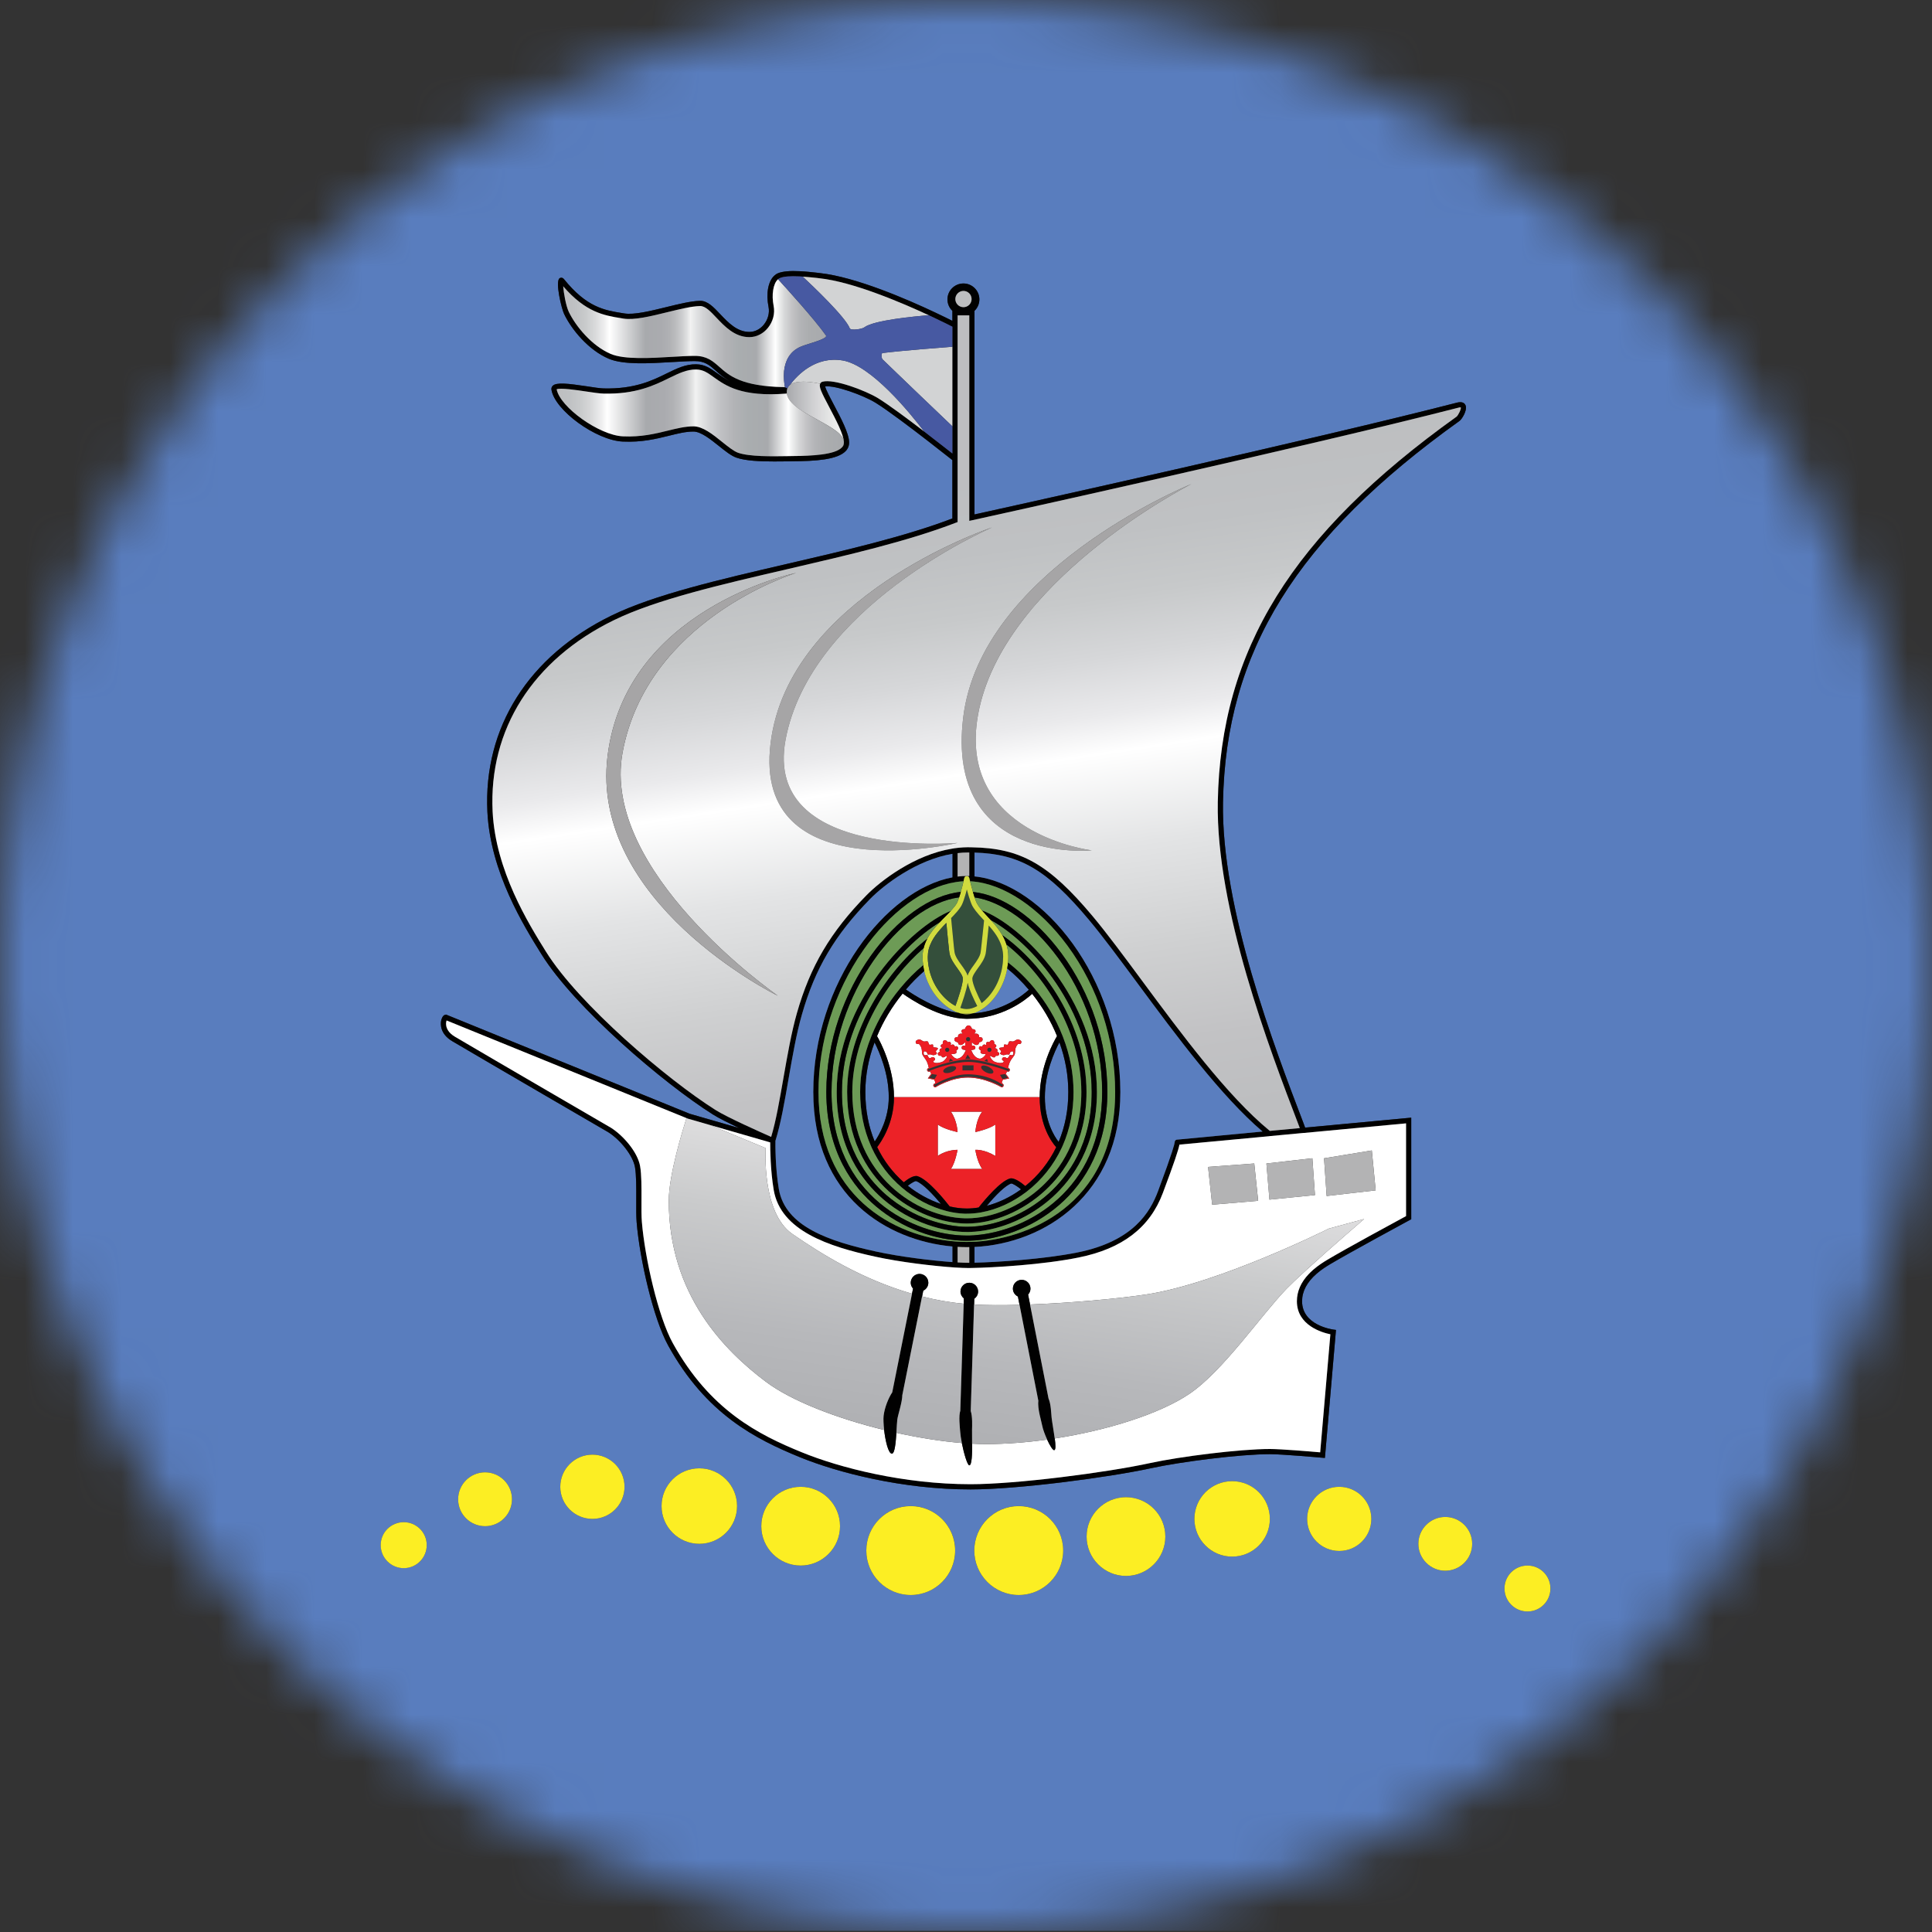 <svg width="40" height="40" viewBox="0 0 40 40" fill="none" xmlns="http://www.w3.org/2000/svg">
<rect x="0" y="0" width="40" height="40" fill="#333333" stroke="none"/>
<mask id="mask0_200_198" style="mask-type:alpha" maskUnits="userSpaceOnUse" x="0" y="0" width="40" height="40">
<circle cx="20" cy="20" r="20" fill="#D9D9D9"/>
</mask>
<g mask="url(#mask0_200_198)">
<g clip-path="url(#clip0_200_198)">
<path d="M31.625 33.364C31.888 33.364 32.101 33.151 32.101 32.888C32.101 32.625 31.888 32.413 31.625 32.413C31.362 32.413 31.149 32.625 31.149 32.888C31.149 33.151 31.362 33.364 31.625 33.364ZM29.924 32.52C30.231 32.52 30.48 32.271 30.48 31.963C30.48 31.656 30.231 31.407 29.924 31.407C29.616 31.407 29.366 31.656 29.366 31.963C29.366 32.271 29.616 32.52 29.924 32.52ZM27.728 32.111C28.095 32.111 28.392 31.814 28.392 31.447C28.392 31.08 28.095 30.783 27.728 30.783C27.361 30.783 27.063 31.08 27.063 31.447C27.063 31.814 27.361 32.111 27.728 32.111ZM25.51 32.228C25.942 32.228 26.291 31.878 26.291 31.447C26.291 31.015 25.942 30.666 25.51 30.666C25.078 30.666 24.729 31.015 24.729 31.447C24.729 31.878 25.078 32.228 25.51 32.228ZM23.312 32.628C23.762 32.628 24.127 32.262 24.127 31.813C24.127 31.363 23.762 30.998 23.312 30.998C22.862 30.998 22.497 31.363 22.497 31.813C22.497 32.262 22.862 32.628 23.312 32.628ZM21.092 33.023C21.6 33.023 22.012 32.61 22.012 32.103C22.012 31.594 21.6 31.181 21.092 31.181C20.583 31.181 20.172 31.594 20.172 32.103C20.172 32.61 20.583 33.023 21.092 33.023ZM17.936 32.103C17.936 32.61 18.348 33.023 18.856 33.023C19.364 33.023 19.776 32.61 19.776 32.103C19.776 31.594 19.364 31.181 18.856 31.181C18.348 31.181 17.936 31.594 17.936 32.103ZM10.043 31.598C10.35 31.598 10.6 31.349 10.6 31.041C10.6 30.733 10.35 30.483 10.043 30.483C9.735 30.483 9.485 30.733 9.485 31.041C9.485 31.349 9.735 31.598 10.043 31.598ZM8.359 32.466C8.622 32.466 8.835 32.253 8.835 31.99C8.835 31.727 8.622 31.515 8.359 31.515C8.097 31.515 7.883 31.727 7.883 31.99C7.883 32.253 8.097 32.466 8.359 32.466ZM12.265 31.447C12.632 31.447 12.93 31.149 12.93 30.783C12.93 30.415 12.632 30.117 12.265 30.117C11.898 30.117 11.6 30.415 11.6 30.783C11.6 31.149 11.898 31.447 12.265 31.447ZM14.479 31.963C14.91 31.963 15.26 31.614 15.26 31.181C15.26 30.751 14.91 30.4 14.479 30.4C14.047 30.4 13.697 30.751 13.697 31.181C13.697 31.614 14.047 31.963 14.479 31.963ZM16.578 32.413C17.028 32.413 17.392 32.047 17.392 31.598C17.392 31.147 17.028 30.783 16.578 30.783C16.127 30.783 15.762 31.147 15.762 31.598C15.762 32.047 16.127 32.413 16.578 32.413ZM13.834 27.858C14.621 29.284 15.653 29.797 16.557 30.168C17.346 30.491 18.69 30.837 20.095 30.837C21.047 30.837 22.924 30.595 23.845 30.395C24.443 30.265 25.668 30.107 26.291 30.107H26.294C26.549 30.107 27.369 30.179 27.377 30.181L27.431 30.185L27.66 27.535L27.609 27.528C27.582 27.524 26.958 27.439 26.958 26.941C26.958 26.736 27.059 26.544 27.26 26.37C27.356 26.286 27.46 26.221 27.54 26.173C27.94 25.934 29.177 25.265 29.19 25.258L29.218 25.243V23.14L27.022 23.346L26.985 23.248C26.39 21.693 25.282 18.798 25.321 16.609C25.377 13.493 26.842 11.131 30.219 8.714C30.263 8.683 30.379 8.504 30.346 8.4C30.325 8.337 30.263 8.312 30.17 8.335C27.247 9.088 20.892 10.493 20.176 10.651V6.435C20.239 6.376 20.277 6.292 20.277 6.198C20.277 6.017 20.129 5.869 19.947 5.869C19.765 5.869 19.616 6.017 19.616 6.198C19.616 6.292 19.656 6.376 19.718 6.435V6.643C19.643 6.605 19.519 6.544 19.362 6.47C18.789 6.199 17.717 5.734 16.976 5.654L16.911 5.646C16.812 5.635 16.687 5.621 16.559 5.615C16.457 5.61 16.37 5.61 16.296 5.617C16.217 5.624 16.154 5.637 16.105 5.658C16.08 5.668 16.057 5.683 16.038 5.701C15.905 5.813 15.855 6.077 15.912 6.355C15.937 6.479 15.9 6.615 15.815 6.72C15.737 6.817 15.627 6.872 15.516 6.872C15.26 6.873 15.076 6.677 14.913 6.506C14.776 6.36 14.647 6.223 14.491 6.228C14.3 6.234 14.052 6.295 13.789 6.36C13.463 6.44 13.126 6.522 12.924 6.489L12.874 6.481C12.517 6.423 12.148 6.363 11.678 5.781C11.647 5.742 11.61 5.745 11.588 5.759C11.487 5.822 11.627 6.392 11.678 6.498C11.831 6.822 12.187 7.251 12.603 7.427C12.908 7.557 13.447 7.524 13.923 7.496C14.094 7.486 14.254 7.476 14.38 7.476C14.594 7.476 14.688 7.559 14.818 7.674C14.893 7.741 14.98 7.817 15.104 7.888C14.998 7.834 14.917 7.776 14.843 7.723C14.71 7.627 14.595 7.545 14.415 7.542C14.195 7.539 14.013 7.628 13.804 7.731C13.508 7.877 13.139 8.057 12.5 8.042C12.423 8.04 12.289 8.02 12.149 7.998C11.761 7.94 11.519 7.911 11.442 7.988C11.422 8.009 11.413 8.038 11.418 8.069C11.485 8.494 12.339 9.115 12.89 9.142C13.287 9.161 13.588 9.086 13.853 9.021C14.037 8.975 14.198 8.935 14.357 8.935C14.511 8.935 14.708 9.093 14.882 9.232C15.013 9.337 15.137 9.437 15.246 9.475C15.435 9.542 15.749 9.554 16.028 9.554C16.123 9.554 16.213 9.553 16.293 9.552C16.337 9.551 16.378 9.551 16.415 9.55C16.879 9.547 17.335 9.519 17.508 9.34C17.558 9.288 17.582 9.225 17.58 9.154C17.576 8.968 17.41 8.655 17.264 8.379C17.189 8.239 17.099 8.069 17.084 8.001C17.292 7.972 17.877 8.184 18.128 8.339C18.381 8.495 18.86 8.858 19.218 9.135C19.458 9.321 19.656 9.477 19.718 9.526V10.734C18.736 11.109 17.497 11.396 16.298 11.674C14.886 12.002 13.55 12.311 12.664 12.743C10.943 13.582 10.006 15.063 10.091 16.809C10.154 18.06 10.843 19.167 11.213 19.761C11.898 20.86 13.74 22.431 14.76 23.074C14.873 23.146 15.086 23.251 15.303 23.355L14.279 23.059L9.251 21.012L9.237 21.006L9.223 21.009C9.161 21.018 9.139 21.105 9.134 21.133C9.121 21.193 9.103 21.403 9.364 21.557C10.161 22.027 12.573 23.429 12.595 23.442C12.857 23.609 13.104 23.931 13.146 24.161C13.175 24.323 13.174 24.599 13.173 24.843C13.172 25.019 13.171 25.186 13.181 25.305C13.243 26.067 13.527 27.303 13.834 27.858ZM50.801 -1V39.976H-10.817V-1H50.801Z" fill="#597DBE"/>
<path d="M22.541 19.04C21.678 18.01 21.117 17.678 20.176 17.652V18.145C21.582 18.286 23.194 20.241 23.196 22.608C23.197 24.72 21.641 25.746 20.176 25.817V26.143C20.635 26.131 21.598 26.073 22.311 25.93C23.463 25.698 23.813 25.095 23.975 24.661C24.289 23.819 24.317 23.678 24.319 23.656C24.319 23.656 24.319 23.656 24.319 23.654C24.319 23.654 24.319 23.653 24.32 23.653C24.32 23.652 24.32 23.651 24.321 23.651C24.321 23.646 24.321 23.643 24.322 23.639C24.322 23.637 24.322 23.635 24.323 23.633C24.324 23.629 24.326 23.625 24.327 23.622C24.328 23.62 24.329 23.618 24.33 23.617C24.332 23.613 24.335 23.611 24.338 23.607C24.34 23.607 24.34 23.606 24.341 23.606C24.345 23.602 24.349 23.599 24.355 23.598C24.357 23.597 24.361 23.595 24.365 23.595C24.365 23.595 24.365 23.595 24.366 23.595C24.366 23.595 24.366 23.595 24.366 23.595V23.595H24.371L26.139 23.428C25.277 22.692 24.361 21.453 23.548 20.355C23.178 19.855 22.829 19.384 22.541 19.04ZM20.017 25.821C19.954 25.821 19.891 25.819 19.826 25.815V26.137C19.915 26.142 19.992 26.145 20.05 26.145H20.068V25.82C20.052 25.821 20.034 25.821 20.017 25.821ZM19.948 6.023C19.855 6.023 19.779 6.099 19.779 6.192C19.779 6.285 19.855 6.36 19.948 6.36C20.041 6.36 20.116 6.285 20.116 6.192C20.116 6.099 20.041 6.023 19.948 6.023ZM16.946 22.608C16.946 24.734 18.471 25.604 19.777 25.703C19.858 25.71 19.938 25.714 20.017 25.713C20.018 25.713 20.018 25.713 20.019 25.713C20.029 25.713 20.041 25.713 20.052 25.712C20.058 25.713 20.066 25.712 20.073 25.712C20.088 25.712 20.102 25.712 20.116 25.712C21.223 25.675 23.09 24.98 23.088 22.608C23.087 21.519 22.736 20.443 22.099 19.578C21.521 18.792 20.78 18.295 20.118 18.248C20.108 18.247 20.097 18.247 20.085 18.246C20.08 18.222 20.075 18.202 20.072 18.19C20.07 18.183 20.069 18.178 20.069 18.178C20.069 18.177 20.069 18.176 20.068 18.175C20.062 18.152 20.041 18.136 20.017 18.136C20.035 18.136 20.052 18.137 20.068 18.137V17.65C20.06 17.65 20.05 17.65 20.041 17.65C19.968 17.65 19.896 17.654 19.826 17.663V18.148C19.89 18.141 19.953 18.136 20.017 18.136C19.991 18.136 19.97 18.154 19.964 18.179C19.964 18.18 19.959 18.206 19.949 18.246C19.904 18.248 19.858 18.252 19.813 18.259L19.783 18.264C19.129 18.365 18.412 18.895 17.867 19.682C17.273 20.538 16.946 21.577 16.946 22.608ZM16.221 22.314C16.302 21.853 16.385 21.375 16.499 20.976C16.776 20.004 17.193 19.297 17.938 18.537C18.235 18.233 18.936 17.697 19.71 17.571C19.728 17.567 19.746 17.565 19.764 17.562C19.883 17.545 20.008 17.538 20.124 17.543C21.135 17.559 21.719 17.892 22.624 18.971C22.913 19.317 23.264 19.789 23.634 20.29C24.466 21.414 25.407 22.686 26.278 23.404C26.282 23.408 26.286 23.411 26.29 23.414L26.911 23.356L26.885 23.288C26.287 21.725 25.174 18.817 25.213 16.607C25.27 13.453 26.748 11.066 30.157 8.627C30.189 8.601 30.256 8.469 30.244 8.434C30.243 8.434 30.24 8.434 30.234 8.434C30.227 8.434 30.215 8.435 30.197 8.44C27.111 9.234 20.203 10.755 20.133 10.771L20.068 10.784V6.529H19.947H19.941H19.826V9.459V10.809L19.791 10.822C18.797 11.206 17.539 11.497 16.323 11.779C14.915 12.105 13.586 12.413 12.71 12.84C11.031 13.659 10.116 15.103 10.199 16.803C10.261 18.027 10.939 19.118 11.305 19.705C11.981 20.79 13.806 22.345 14.816 22.983C15.057 23.134 15.767 23.45 15.966 23.539C16.067 23.204 16.141 22.771 16.221 22.314ZM16.602 21.005C16.489 21.4 16.407 21.874 16.327 22.332C16.244 22.816 16.163 23.272 16.054 23.619C16.053 23.681 16.049 24.173 16.125 24.618C16.259 25.398 17.172 25.701 18.14 25.912C18.633 26.02 19.276 26.098 19.718 26.13V25.807C18.378 25.686 16.838 24.78 16.838 22.608C16.838 20.348 18.348 18.418 19.718 18.165V17.678C18.975 17.803 18.3 18.32 18.015 18.612C17.283 19.359 16.874 20.052 16.602 21.005ZM14.357 8.935C14.198 8.935 14.037 8.975 13.853 9.021C13.588 9.086 13.287 9.161 12.89 9.142C12.339 9.115 11.485 8.494 11.417 8.069C11.412 8.038 11.422 8.009 11.442 7.988C11.519 7.911 11.761 7.94 12.149 7.998C12.289 8.02 12.423 8.04 12.5 8.042C13.139 8.057 13.508 7.877 13.803 7.731C14.013 7.628 14.195 7.539 14.415 7.542C14.594 7.545 14.71 7.627 14.843 7.723C14.917 7.776 14.998 7.834 15.104 7.888C14.98 7.817 14.893 7.741 14.818 7.674C14.688 7.559 14.594 7.476 14.38 7.476C14.253 7.476 14.093 7.486 13.923 7.496C13.447 7.524 12.908 7.557 12.603 7.427C12.187 7.251 11.831 6.822 11.678 6.498C11.627 6.392 11.487 5.822 11.588 5.759C11.61 5.745 11.647 5.742 11.678 5.781C12.147 6.363 12.517 6.423 12.874 6.481L12.924 6.489C13.126 6.522 13.462 6.44 13.788 6.36C14.051 6.295 14.3 6.234 14.49 6.228C14.647 6.223 14.776 6.36 14.913 6.506C15.076 6.677 15.26 6.873 15.516 6.872C15.627 6.872 15.737 6.817 15.815 6.721C15.9 6.615 15.936 6.479 15.912 6.355C15.855 6.077 15.905 5.813 16.038 5.701C16.057 5.683 16.08 5.668 16.105 5.658C16.154 5.637 16.217 5.624 16.296 5.617C16.37 5.61 16.457 5.61 16.559 5.615C16.686 5.621 16.811 5.635 16.911 5.646L16.976 5.654C17.716 5.734 18.789 6.199 19.362 6.47C19.519 6.544 19.643 6.605 19.718 6.643V6.436C19.655 6.376 19.616 6.292 19.616 6.198C19.616 6.017 19.764 5.869 19.947 5.869C20.129 5.869 20.277 6.017 20.277 6.198C20.277 6.292 20.238 6.376 20.176 6.436V10.651C20.892 10.493 27.247 9.088 30.17 8.335C30.263 8.312 30.325 8.337 30.346 8.4C30.379 8.504 30.263 8.683 30.219 8.714C26.842 11.131 25.377 13.493 25.321 16.609C25.282 18.798 26.39 21.693 26.985 23.248L27.021 23.346L29.218 23.14V25.243L29.19 25.258C29.177 25.265 27.94 25.934 27.54 26.173C27.46 26.221 27.356 26.286 27.26 26.37C27.059 26.544 26.958 26.736 26.958 26.941C26.958 27.439 27.582 27.524 27.609 27.528L27.66 27.535L27.431 30.185L27.377 30.181C27.369 30.18 26.549 30.107 26.294 30.107H26.291C25.668 30.107 24.443 30.265 23.844 30.395C22.924 30.595 21.047 30.837 20.095 30.837C18.69 30.837 17.346 30.491 16.556 30.168C15.652 29.797 14.621 29.284 13.834 27.858C13.527 27.303 13.243 26.067 13.181 25.305C13.171 25.186 13.172 25.019 13.173 24.843C13.174 24.599 13.175 24.323 13.146 24.161C13.104 23.931 12.856 23.609 12.595 23.442C12.573 23.429 10.16 22.027 9.364 21.557C9.103 21.403 9.121 21.193 9.133 21.133C9.139 21.105 9.161 21.018 9.222 21.009L9.237 21.006L9.25 21.012L14.279 23.059L15.302 23.355C15.086 23.251 14.872 23.146 14.76 23.074C13.74 22.431 11.898 20.86 11.213 19.761C10.843 19.167 10.154 18.061 10.091 16.809C10.006 15.063 10.943 13.582 12.663 12.743C13.55 12.311 14.885 12.002 16.298 11.674C17.497 11.396 18.736 11.109 19.718 10.734V9.526C19.656 9.477 19.458 9.321 19.218 9.135C18.86 8.858 18.381 8.495 18.128 8.339C17.877 8.184 17.292 7.972 17.084 8.001C17.099 8.069 17.189 8.239 17.263 8.379C17.409 8.655 17.575 8.968 17.58 9.154C17.582 9.225 17.558 9.288 17.508 9.34C17.335 9.519 16.879 9.547 16.414 9.55C16.378 9.551 16.337 9.551 16.293 9.552C16.213 9.553 16.123 9.554 16.028 9.554C15.748 9.554 15.435 9.542 15.246 9.475C15.137 9.437 15.013 9.337 14.882 9.232C14.708 9.093 14.511 8.935 14.357 8.935ZM13.928 27.807C14.699 29.201 15.71 29.705 16.598 30.067C17.378 30.387 18.706 30.729 20.095 30.729C21.04 30.729 22.906 30.489 23.822 30.289C24.425 30.158 25.661 30 26.291 30H26.294C26.518 30 27.144 30.052 27.333 30.069L27.544 27.625C27.375 27.591 26.85 27.442 26.85 26.941C26.85 26.739 26.933 26.549 27.096 26.377C27.12 26.352 27.144 26.328 27.171 26.305C27.176 26.299 27.183 26.294 27.189 26.289C27.291 26.2 27.401 26.13 27.485 26.08C27.852 25.86 28.922 25.28 29.11 25.178V23.258L26.991 23.457V23.456L26.278 23.523V23.524L24.419 23.698C24.398 23.808 24.314 24.064 24.076 24.698C23.807 25.416 23.237 25.853 22.333 26.035C21.582 26.187 20.56 26.244 20.123 26.252C20.094 26.253 20.069 26.253 20.05 26.253C19.979 26.253 19.882 26.249 19.768 26.242C19.322 26.211 18.638 26.132 18.117 26.017C17.16 25.809 16.163 25.483 16.019 24.637C15.95 24.23 15.946 23.786 15.946 23.652L14.702 23.293L14.244 23.162L14.213 23.149L14.21 23.148L9.247 21.128C9.238 21.149 9.231 21.186 9.238 21.233C9.247 21.295 9.287 21.386 9.419 21.464C10.215 21.934 12.627 23.335 12.65 23.35C12.906 23.512 13.2 23.852 13.252 24.141C13.283 24.313 13.282 24.583 13.281 24.843C13.28 25.017 13.279 25.182 13.289 25.297C13.35 26.047 13.628 27.263 13.928 27.807ZM13.827 8.916C14.01 8.871 14.185 8.828 14.357 8.828C14.549 8.828 14.753 8.99 14.949 9.148C15.073 9.247 15.19 9.341 15.281 9.374C15.517 9.456 15.983 9.449 16.291 9.444C16.336 9.443 16.377 9.443 16.413 9.442C16.81 9.439 17.283 9.416 17.429 9.265C17.436 9.259 17.442 9.252 17.447 9.245C17.465 9.219 17.474 9.19 17.472 9.157C17.469 8.997 17.302 8.682 17.169 8.43C17.007 8.123 16.953 8.011 16.98 7.946C16.988 7.925 17.005 7.91 17.025 7.904C17.259 7.834 17.925 8.088 18.184 8.247C18.406 8.385 18.799 8.677 19.134 8.934C19.185 8.974 19.236 9.012 19.283 9.05C19.467 9.191 19.625 9.316 19.718 9.389V8.826V7.179V6.764C19.659 6.734 19.514 6.66 19.315 6.567C19.288 6.554 19.259 6.541 19.229 6.527C18.646 6.256 17.654 5.835 16.964 5.76L16.9 5.753C16.818 5.745 16.72 5.734 16.619 5.727C16.597 5.725 16.576 5.724 16.554 5.723C16.361 5.713 16.224 5.724 16.147 5.757C16.133 5.763 16.121 5.771 16.109 5.781H16.109C16.008 5.869 15.97 6.1 16.017 6.334C16.049 6.489 16.004 6.659 15.898 6.789C15.8 6.91 15.66 6.98 15.516 6.98H15.515C15.213 6.98 15.004 6.758 14.835 6.58C14.71 6.447 14.602 6.333 14.493 6.336C14.315 6.341 14.071 6.401 13.814 6.464C13.478 6.547 13.13 6.632 12.908 6.596L12.856 6.587C12.513 6.531 12.125 6.468 11.66 5.927C11.671 6.071 11.718 6.332 11.774 6.452C11.921 6.758 12.255 7.162 12.645 7.328C12.928 7.447 13.476 7.414 13.917 7.388C14.088 7.378 14.251 7.368 14.38 7.368C14.634 7.368 14.753 7.473 14.89 7.593C15.092 7.773 15.345 7.997 16.224 8.015C16.233 8.015 16.243 8.016 16.252 8.018C16.255 8.019 16.259 8.02 16.261 8.021C16.275 8.025 16.289 8.033 16.3 8.042C16.3 8.042 16.301 8.043 16.302 8.043V8.044C16.3 8.048 16.299 8.052 16.297 8.057C16.296 8.061 16.295 8.065 16.294 8.069C16.292 8.077 16.291 8.085 16.29 8.094C16.29 8.094 16.29 8.094 16.29 8.094C16.289 8.102 16.289 8.11 16.289 8.118C16.289 8.127 16.289 8.136 16.29 8.146C16.287 8.147 16.282 8.148 16.279 8.149C15.353 8.223 15.023 7.984 14.78 7.811C14.653 7.719 14.56 7.652 14.414 7.65C14.221 7.648 14.057 7.727 13.851 7.828C13.545 7.979 13.162 8.166 12.498 8.149C12.414 8.147 12.277 8.127 12.133 8.105C11.943 8.077 11.595 8.025 11.525 8.06C11.596 8.432 12.408 9.011 12.896 9.034C13.277 9.052 13.569 8.98 13.827 8.916Z" fill="#010101"/>
<path d="M27.172 26.305C27.176 26.299 27.183 26.294 27.189 26.289C27.291 26.2 27.401 26.13 27.485 26.08C27.852 25.86 28.922 25.28 29.111 25.178V23.258L26.992 23.457V23.456L26.278 23.523V23.524L24.419 23.698C24.398 23.808 24.314 24.064 24.076 24.698C23.807 25.416 23.237 25.853 22.333 26.035C21.582 26.187 20.56 26.244 20.123 26.252C20.094 26.253 20.069 26.253 20.051 26.253C19.98 26.253 19.882 26.249 19.768 26.242C19.322 26.211 18.639 26.132 18.118 26.017C17.16 25.809 16.163 25.483 16.019 24.637C15.95 24.23 15.946 23.786 15.946 23.652L14.702 23.293L15.853 23.77C15.853 23.77 15.762 25.103 16.405 25.548C17 25.959 17.851 26.488 18.882 26.785L18.904 26.679C18.875 26.647 18.856 26.604 18.856 26.558C18.856 26.457 18.938 26.375 19.038 26.375C19.138 26.375 19.22 26.457 19.22 26.558C19.22 26.63 19.176 26.693 19.115 26.722L19.091 26.842C19.366 26.912 19.654 26.965 19.953 26.992L19.956 26.882C19.914 26.848 19.886 26.797 19.886 26.74C19.886 26.639 19.968 26.558 20.069 26.558C20.168 26.558 20.251 26.639 20.251 26.74C20.251 26.801 20.219 26.856 20.171 26.889L20.168 27.009C20.432 27.024 20.757 27.025 21.108 27.015L21.075 26.843C21.014 26.814 20.971 26.752 20.971 26.68C20.971 26.579 21.052 26.497 21.152 26.497C21.253 26.497 21.335 26.579 21.335 26.68C21.335 26.727 21.316 26.77 21.286 26.802L21.326 27.008C22.186 26.975 23.151 26.888 23.732 26.8C25.241 26.571 27.508 25.438 27.508 25.438L28.243 25.238C28.216 25.262 27.571 25.815 27.082 26.262C27.059 26.282 27.037 26.302 27.015 26.323C26.862 26.462 26.729 26.589 26.641 26.679C26.116 27.221 25.321 28.39 24.621 28.861C24.009 29.272 22.934 29.613 21.838 29.782C21.854 29.912 21.86 30.016 21.829 30.023C21.798 30.031 21.735 29.926 21.68 29.805C21.251 29.865 20.822 29.898 20.419 29.898C20.325 29.898 20.227 29.895 20.127 29.89C20.128 30.105 20.121 30.338 20.069 30.338C20.03 30.338 19.957 30.096 19.914 29.876C19.492 29.842 19.027 29.768 18.559 29.665C18.545 29.87 18.525 30.096 18.466 30.096C18.392 30.096 18.332 29.836 18.305 29.606C17.334 29.369 16.388 29.008 15.853 28.605C14.994 27.959 13.847 26.801 13.846 24.861C13.845 24.327 14.14 23.379 14.213 23.149L14.21 23.148L9.247 21.128C9.238 21.149 9.231 21.186 9.238 21.233C9.247 21.295 9.287 21.386 9.419 21.464C10.215 21.934 12.627 23.335 12.651 23.35C12.906 23.512 13.2 23.852 13.252 24.141C13.283 24.313 13.282 24.583 13.281 24.843C13.28 25.017 13.279 25.182 13.289 25.297C13.351 26.047 13.628 27.263 13.929 27.807C14.7 29.201 15.71 29.705 16.598 30.067C17.378 30.387 18.706 30.729 20.095 30.729C21.04 30.729 22.907 30.489 23.822 30.289C24.425 30.158 25.661 30 26.291 30H26.294C26.518 30 27.144 30.052 27.333 30.069L27.544 27.625C27.376 27.591 26.851 27.442 26.851 26.941C26.851 26.739 26.933 26.549 27.097 26.377C27.12 26.352 27.145 26.328 27.172 26.305ZM25.097 24.942L25.012 24.16L25.968 24.089L26.049 24.861L25.097 24.942ZM26.283 24.837L26.22 24.089L27.171 23.981L27.225 24.743L26.283 24.837ZM27.467 24.762L27.413 23.981L28.402 23.819L28.482 24.645L27.467 24.762Z" fill="white"/>
<path d="M21.709 28.956C21.759 29.066 21.763 29.259 21.772 29.346C21.782 29.442 21.818 29.629 21.838 29.782C21.854 29.912 21.86 30.016 21.828 30.023C21.798 30.031 21.735 29.926 21.68 29.805C21.634 29.704 21.593 29.593 21.58 29.526C21.562 29.428 21.477 29.162 21.498 29.003L21.108 27.015L21.075 26.843C21.013 26.814 20.971 26.752 20.971 26.68C20.971 26.579 21.052 26.498 21.152 26.498C21.253 26.498 21.334 26.579 21.334 26.68C21.334 26.727 21.316 26.77 21.286 26.802L21.326 27.008L21.709 28.956Z" fill="#010101"/>
<path d="M20.068 26.558C20.168 26.558 20.25 26.639 20.25 26.74C20.25 26.801 20.219 26.856 20.171 26.889L20.168 27.009L20.098 29.21H20.097C20.136 29.327 20.128 29.515 20.125 29.602C20.124 29.666 20.127 29.775 20.127 29.89C20.128 30.105 20.121 30.338 20.068 30.338C20.03 30.338 19.957 30.096 19.914 29.876C19.896 29.786 19.883 29.699 19.879 29.635C19.871 29.521 19.845 29.322 19.883 29.203H19.883L19.953 26.992L19.956 26.882C19.914 26.848 19.886 26.797 19.886 26.74C19.886 26.639 19.968 26.558 20.068 26.558Z" fill="#010101"/>
<path d="M19.038 26.375C19.138 26.375 19.22 26.457 19.22 26.558C19.22 26.63 19.176 26.693 19.115 26.722L19.091 26.842L18.683 28.877H18.682C18.68 29.039 18.592 29.284 18.577 29.396C18.57 29.456 18.565 29.558 18.559 29.665C18.545 29.87 18.525 30.096 18.466 30.096C18.392 30.096 18.332 29.836 18.305 29.606C18.292 29.488 18.287 29.377 18.294 29.315C18.314 29.143 18.394 28.945 18.473 28.827L18.882 26.785L18.904 26.679C18.875 26.647 18.856 26.604 18.856 26.558C18.856 26.457 18.938 26.375 19.038 26.375Z" fill="#010101"/>
<path d="M19.125 21.562C19.101 21.557 19.058 21.519 19.033 21.52C19.011 21.52 18.964 21.54 18.959 21.562C18.956 21.579 18.96 21.593 18.966 21.602C18.98 21.623 19.02 21.607 19.032 21.62C19.107 21.703 19.077 21.78 19.097 21.832C19.098 21.834 19.099 21.836 19.1 21.838C19.128 21.902 19.199 21.941 19.23 22.113C19.21 22.114 19.194 22.131 19.194 22.151C19.194 22.154 19.194 22.156 19.194 22.158C19.198 22.176 19.214 22.189 19.233 22.189L19.236 22.188C19.236 22.188 19.243 22.185 19.254 22.18L19.279 22.234L19.21 22.326L19.34 22.353L19.363 22.401L19.358 22.431C19.338 22.434 19.323 22.451 19.323 22.471C19.323 22.494 19.341 22.512 19.364 22.512H19.366L19.368 22.511C19.371 22.509 19.689 22.309 20.038 22.309C20.398 22.309 20.731 22.509 20.735 22.511L20.736 22.512H20.738C20.76 22.512 20.779 22.494 20.779 22.471C20.779 22.452 20.765 22.435 20.746 22.431L20.742 22.402L20.764 22.354L20.894 22.328L20.825 22.235L20.85 22.182C20.86 22.186 20.866 22.188 20.866 22.188L20.869 22.189C20.886 22.189 20.901 22.178 20.906 22.164V22.163C20.906 22.161 20.907 22.16 20.907 22.158C20.908 22.156 20.909 22.154 20.909 22.151C20.909 22.13 20.892 22.114 20.87 22.113C20.887 22.024 20.913 21.971 20.94 21.931C20.964 21.896 20.987 21.872 21.002 21.844C21.003 21.84 21.005 21.836 21.007 21.832C21.027 21.78 20.997 21.703 21.072 21.62C21.084 21.607 21.124 21.623 21.138 21.602C21.143 21.593 21.148 21.579 21.145 21.562C21.14 21.54 21.093 21.52 21.071 21.52C21.045 21.519 21.003 21.557 20.979 21.562C20.959 21.567 20.915 21.552 20.897 21.562C20.881 21.572 20.878 21.619 20.862 21.629C20.846 21.638 20.802 21.616 20.788 21.629C20.78 21.636 20.79 21.666 20.782 21.675C20.766 21.694 20.695 21.681 20.687 21.705C20.681 21.723 20.727 21.748 20.728 21.767C20.729 21.779 20.706 21.798 20.706 21.811C20.706 21.812 20.706 21.813 20.707 21.814C20.713 21.831 20.756 21.844 20.774 21.846C20.793 21.848 20.829 21.831 20.847 21.829C20.859 21.829 20.883 21.837 20.893 21.832C20.91 21.824 20.896 21.789 20.937 21.771C20.993 21.747 20.982 21.812 20.978 21.827C20.978 21.829 20.977 21.831 20.976 21.832C20.96 21.867 20.906 21.828 20.9 21.85C20.892 21.873 20.873 21.905 20.855 21.909C20.842 21.912 20.814 21.887 20.801 21.887C20.785 21.886 20.754 21.893 20.747 21.918C20.744 21.93 20.746 21.945 20.756 21.953C20.762 21.959 20.784 21.961 20.782 21.975C20.779 22.013 20.7 22.012 20.672 22.005C20.658 22.002 20.641 21.999 20.624 21.994C20.601 21.988 20.576 21.977 20.555 21.957C20.524 21.928 20.487 21.876 20.5 21.865C20.514 21.853 20.528 21.878 20.562 21.889C20.607 21.905 20.61 21.861 20.617 21.859C20.627 21.855 20.671 21.872 20.685 21.83C20.687 21.823 20.688 21.817 20.688 21.812C20.686 21.783 20.644 21.781 20.647 21.774C20.672 21.701 20.597 21.706 20.598 21.697C20.598 21.686 20.617 21.69 20.626 21.665C20.639 21.629 20.585 21.614 20.585 21.614C20.585 21.614 20.594 21.551 20.554 21.537C20.514 21.524 20.482 21.578 20.482 21.578C20.482 21.578 20.431 21.557 20.419 21.593C20.41 21.618 20.427 21.627 20.422 21.635C20.416 21.643 20.36 21.593 20.335 21.666C20.332 21.674 20.287 21.639 20.27 21.686C20.256 21.727 20.299 21.741 20.306 21.751C20.309 21.757 20.282 21.798 20.326 21.814C20.36 21.826 20.407 21.819 20.408 21.828C20.409 21.837 20.347 21.919 20.288 21.919C20.283 21.919 20.278 21.918 20.272 21.917C20.271 21.917 20.271 21.917 20.271 21.917C20.269 21.917 20.266 21.916 20.264 21.916C20.225 21.907 20.181 21.877 20.146 21.82C20.134 21.802 20.106 21.74 20.106 21.74C20.106 21.74 20.139 21.738 20.154 21.733C20.17 21.729 20.194 21.727 20.194 21.689C20.194 21.639 20.12 21.648 20.12 21.648C20.12 21.648 20.115 21.582 20.125 21.582C20.133 21.582 20.166 21.635 20.213 21.635C20.276 21.635 20.264 21.587 20.272 21.582C20.284 21.573 20.344 21.574 20.344 21.52C20.344 21.457 20.272 21.481 20.272 21.47C20.272 21.374 20.18 21.41 20.176 21.398C20.172 21.386 20.198 21.383 20.198 21.35C20.198 21.302 20.125 21.306 20.125 21.306C20.125 21.306 20.108 21.23 20.052 21.23C19.996 21.23 19.979 21.306 19.979 21.306C19.979 21.306 19.906 21.302 19.906 21.35C19.906 21.383 19.932 21.386 19.928 21.398C19.924 21.41 19.833 21.374 19.833 21.47C19.833 21.481 19.76 21.457 19.76 21.52C19.76 21.574 19.82 21.573 19.833 21.582C19.84 21.587 19.828 21.635 19.891 21.635C19.938 21.635 19.971 21.582 19.979 21.582C19.989 21.582 19.983 21.648 19.983 21.648C19.983 21.648 19.91 21.639 19.91 21.689C19.91 21.727 19.934 21.729 19.95 21.733C19.965 21.738 19.997 21.74 19.997 21.74C19.997 21.74 19.97 21.802 19.958 21.82C19.921 21.88 19.873 21.91 19.832 21.917C19.829 21.918 19.826 21.918 19.823 21.919C19.821 21.919 19.818 21.919 19.815 21.919C19.757 21.919 19.695 21.837 19.696 21.828C19.697 21.819 19.744 21.826 19.778 21.814C19.822 21.798 19.794 21.757 19.798 21.751C19.805 21.741 19.848 21.727 19.834 21.686C19.817 21.639 19.772 21.674 19.769 21.666C19.744 21.593 19.688 21.643 19.682 21.635C19.676 21.627 19.694 21.618 19.685 21.593C19.673 21.557 19.622 21.578 19.622 21.578C19.622 21.578 19.59 21.524 19.55 21.537C19.51 21.551 19.519 21.614 19.519 21.614C19.519 21.614 19.465 21.629 19.478 21.665C19.487 21.69 19.506 21.686 19.506 21.697C19.507 21.706 19.432 21.701 19.457 21.774C19.46 21.781 19.418 21.783 19.416 21.812C19.416 21.817 19.417 21.823 19.419 21.83C19.433 21.872 19.477 21.855 19.487 21.859C19.494 21.861 19.497 21.905 19.542 21.889C19.576 21.878 19.59 21.853 19.604 21.865C19.617 21.876 19.58 21.928 19.549 21.957C19.528 21.977 19.503 21.988 19.48 21.994C19.463 21.999 19.446 22.002 19.432 22.005C19.404 22.012 19.325 22.013 19.321 21.975C19.32 21.961 19.342 21.959 19.348 21.953C19.358 21.945 19.36 21.93 19.356 21.918C19.35 21.893 19.319 21.886 19.303 21.887C19.29 21.887 19.262 21.912 19.249 21.909C19.231 21.905 19.212 21.873 19.204 21.85C19.197 21.828 19.144 21.867 19.128 21.832C19.128 21.831 19.126 21.829 19.126 21.827C19.122 21.812 19.111 21.747 19.167 21.771C19.208 21.789 19.194 21.824 19.21 21.832C19.221 21.837 19.245 21.829 19.257 21.829C19.275 21.831 19.311 21.848 19.329 21.846C19.348 21.844 19.39 21.831 19.397 21.814C19.397 21.814 19.397 21.813 19.397 21.812C19.397 21.812 19.397 21.812 19.397 21.811C19.397 21.798 19.375 21.779 19.376 21.767C19.377 21.748 19.423 21.723 19.417 21.705C19.409 21.681 19.337 21.694 19.321 21.675C19.314 21.666 19.324 21.636 19.316 21.629C19.301 21.616 19.258 21.638 19.242 21.629C19.226 21.619 19.223 21.572 19.207 21.562C19.189 21.552 19.145 21.567 19.125 21.562ZM18.158 21.452C18.287 21.141 18.465 20.845 18.688 20.57C18.852 20.688 19.461 21.092 20.017 21.093C20.745 21.093 21.227 20.708 21.37 20.576C21.586 20.848 21.759 21.141 21.885 21.451C21.814 21.568 21.526 22.089 21.526 22.716H18.508C18.508 22.099 18.228 21.572 18.158 21.452Z" fill="white"/>
<path d="M20.607 23.283V23.932C20.367 23.788 20.193 23.806 20.193 23.806C20.193 23.806 20.23 24.059 20.337 24.202H19.688C19.783 24.059 19.825 23.806 19.825 23.806C19.825 23.806 19.604 23.8 19.416 23.932V23.283C19.557 23.385 19.825 23.438 19.825 23.438C19.825 23.438 19.82 23.209 19.688 23.016H20.337C20.213 23.162 20.193 23.438 20.193 23.438C20.193 23.438 20.468 23.381 20.607 23.283Z" fill="white"/>
<path d="M21.145 21.562C21.14 21.54 21.094 21.52 21.071 21.52C21.046 21.519 21.004 21.557 20.979 21.562C20.959 21.567 20.915 21.552 20.897 21.562C20.881 21.572 20.878 21.619 20.862 21.629C20.846 21.638 20.803 21.616 20.789 21.629C20.78 21.636 20.79 21.666 20.783 21.675C20.767 21.694 20.695 21.681 20.687 21.705C20.681 21.723 20.727 21.748 20.728 21.767C20.729 21.779 20.707 21.798 20.707 21.811C20.707 21.812 20.707 21.813 20.707 21.814C20.714 21.831 20.756 21.844 20.775 21.846C20.793 21.848 20.829 21.831 20.847 21.829C20.859 21.829 20.884 21.837 20.894 21.832C20.91 21.824 20.896 21.789 20.937 21.771C20.993 21.747 20.982 21.812 20.978 21.827C20.978 21.829 20.977 21.831 20.976 21.832C20.96 21.867 20.907 21.828 20.9 21.85C20.893 21.873 20.873 21.905 20.855 21.909C20.842 21.912 20.814 21.887 20.801 21.887C20.785 21.886 20.754 21.893 20.748 21.918C20.744 21.93 20.747 21.945 20.756 21.953C20.762 21.959 20.784 21.961 20.783 21.975C20.78 22.013 20.7 22.012 20.672 22.005C20.658 22.002 20.642 21.999 20.624 21.994C20.601 21.988 20.576 21.977 20.555 21.957C20.524 21.928 20.487 21.876 20.5 21.865C20.514 21.853 20.529 21.878 20.562 21.889C20.607 21.905 20.61 21.861 20.617 21.859C20.628 21.855 20.671 21.872 20.685 21.83C20.687 21.823 20.689 21.817 20.688 21.812C20.686 21.783 20.644 21.781 20.647 21.774C20.672 21.701 20.597 21.706 20.598 21.697C20.599 21.686 20.617 21.69 20.626 21.665C20.639 21.629 20.586 21.614 20.586 21.614C20.586 21.614 20.594 21.551 20.554 21.537C20.515 21.524 20.483 21.578 20.483 21.578C20.483 21.578 20.431 21.556 20.419 21.593C20.41 21.618 20.428 21.627 20.422 21.635C20.416 21.643 20.36 21.593 20.335 21.666C20.332 21.674 20.287 21.639 20.27 21.686C20.256 21.727 20.299 21.741 20.306 21.751C20.31 21.757 20.282 21.798 20.326 21.814C20.36 21.826 20.407 21.819 20.408 21.828C20.409 21.837 20.347 21.919 20.289 21.919C20.283 21.919 20.278 21.918 20.272 21.917C20.271 21.917 20.271 21.917 20.271 21.917C20.269 21.917 20.267 21.916 20.265 21.916C20.226 21.907 20.181 21.877 20.146 21.82C20.134 21.802 20.107 21.74 20.107 21.74C20.107 21.74 20.139 21.738 20.154 21.733C20.17 21.729 20.194 21.727 20.194 21.689C20.194 21.639 20.121 21.648 20.121 21.648C20.121 21.648 20.115 21.582 20.125 21.582C20.133 21.582 20.166 21.635 20.213 21.635C20.276 21.635 20.264 21.587 20.272 21.582C20.284 21.573 20.344 21.574 20.344 21.52C20.344 21.457 20.272 21.481 20.272 21.47C20.272 21.374 20.18 21.41 20.176 21.398C20.172 21.386 20.198 21.383 20.198 21.35C20.198 21.302 20.125 21.306 20.125 21.306C20.125 21.306 20.108 21.23 20.052 21.23C19.996 21.23 19.98 21.306 19.98 21.306C19.98 21.306 19.906 21.302 19.906 21.35C19.906 21.383 19.932 21.386 19.928 21.398C19.924 21.41 19.833 21.374 19.833 21.47C19.833 21.481 19.76 21.457 19.76 21.52C19.76 21.574 19.82 21.573 19.833 21.582C19.84 21.587 19.828 21.635 19.891 21.635C19.938 21.635 19.971 21.582 19.98 21.582C19.989 21.582 19.984 21.648 19.984 21.648C19.984 21.648 19.91 21.639 19.91 21.689C19.91 21.727 19.934 21.729 19.95 21.733C19.965 21.738 19.998 21.74 19.998 21.74C19.998 21.74 19.97 21.802 19.959 21.82C19.921 21.88 19.873 21.91 19.832 21.917C19.83 21.918 19.826 21.918 19.824 21.919H19.816C19.757 21.919 19.695 21.837 19.696 21.828C19.697 21.819 19.744 21.826 19.778 21.814C19.823 21.798 19.795 21.757 19.799 21.751C19.805 21.741 19.849 21.727 19.834 21.686C19.817 21.639 19.772 21.674 19.769 21.666C19.744 21.593 19.688 21.643 19.683 21.635C19.677 21.627 19.694 21.618 19.685 21.593C19.673 21.556 19.622 21.578 19.622 21.578C19.622 21.578 19.59 21.524 19.55 21.537C19.51 21.551 19.519 21.614 19.519 21.614C19.519 21.614 19.465 21.629 19.478 21.665C19.487 21.69 19.506 21.686 19.506 21.697C19.508 21.706 19.432 21.701 19.457 21.774C19.46 21.781 19.418 21.783 19.416 21.812C19.416 21.817 19.417 21.823 19.419 21.83C19.434 21.872 19.477 21.855 19.487 21.859C19.494 21.861 19.497 21.905 19.542 21.889C19.576 21.878 19.59 21.853 19.604 21.865C19.617 21.876 19.58 21.928 19.549 21.957C19.528 21.977 19.503 21.988 19.481 21.994C19.463 21.999 19.446 22.002 19.433 22.005C19.405 22.012 19.325 22.013 19.322 21.975C19.321 21.961 19.343 21.959 19.349 21.953C19.358 21.945 19.36 21.93 19.357 21.918C19.35 21.893 19.319 21.886 19.303 21.887C19.29 21.887 19.262 21.912 19.249 21.909C19.231 21.905 19.212 21.873 19.204 21.85C19.197 21.828 19.144 21.867 19.128 21.832C19.128 21.831 19.127 21.829 19.126 21.827C19.122 21.812 19.111 21.747 19.167 21.771C19.208 21.789 19.194 21.824 19.211 21.832C19.221 21.837 19.245 21.829 19.257 21.829C19.275 21.831 19.311 21.848 19.33 21.846C19.349 21.844 19.391 21.831 19.397 21.814C19.398 21.814 19.398 21.813 19.398 21.812C19.398 21.812 19.398 21.812 19.398 21.811C19.398 21.798 19.375 21.779 19.376 21.767C19.378 21.748 19.424 21.723 19.418 21.705C19.409 21.681 19.338 21.694 19.322 21.675C19.314 21.666 19.324 21.636 19.316 21.629C19.302 21.616 19.258 21.638 19.242 21.629C19.226 21.619 19.223 21.572 19.207 21.562C19.19 21.552 19.145 21.567 19.125 21.562C19.101 21.557 19.059 21.519 19.033 21.52C19.011 21.52 18.964 21.54 18.959 21.562C18.956 21.579 18.961 21.593 18.966 21.602C18.98 21.623 19.02 21.607 19.032 21.62C19.107 21.703 19.077 21.78 19.098 21.832C19.098 21.834 19.099 21.836 19.1 21.838C19.129 21.902 19.199 21.941 19.231 22.113C19.21 22.114 19.194 22.131 19.194 22.151C19.194 22.153 19.194 22.156 19.195 22.158C19.198 22.175 19.214 22.189 19.233 22.189L19.236 22.188C19.236 22.187 19.243 22.185 19.254 22.18L19.28 22.234L19.211 22.326L19.34 22.353L19.363 22.401L19.358 22.431C19.338 22.434 19.323 22.451 19.323 22.471C19.323 22.494 19.342 22.512 19.364 22.512H19.366L19.368 22.511C19.371 22.509 19.689 22.309 20.039 22.309C20.398 22.309 20.732 22.509 20.735 22.511L20.736 22.512H20.739C20.761 22.512 20.779 22.494 20.779 22.471C20.779 22.452 20.765 22.435 20.747 22.431L20.742 22.402L20.765 22.354L20.894 22.328L20.825 22.235L20.85 22.182C20.86 22.186 20.866 22.188 20.867 22.188L20.869 22.189C20.886 22.189 20.901 22.178 20.906 22.164V22.163C20.907 22.161 20.907 22.16 20.908 22.158C20.908 22.156 20.909 22.153 20.909 22.151C20.909 22.13 20.892 22.114 20.871 22.113C20.887 22.024 20.914 21.971 20.941 21.931C20.964 21.896 20.988 21.872 21.002 21.844C21.004 21.84 21.005 21.836 21.007 21.832C21.027 21.78 20.997 21.703 21.073 21.62C21.084 21.607 21.124 21.623 21.138 21.602C21.144 21.593 21.149 21.579 21.145 21.562ZM20.484 21.692C20.509 21.692 20.528 21.711 20.528 21.735C20.528 21.76 20.509 21.779 20.484 21.779C20.46 21.779 20.441 21.76 20.441 21.735C20.441 21.711 20.46 21.692 20.484 21.692ZM20.434 21.922L20.456 21.984C20.431 21.978 20.405 21.972 20.379 21.966L20.434 21.922ZM20.044 21.471C20.068 21.471 20.088 21.491 20.088 21.515C20.088 21.539 20.068 21.559 20.044 21.559C20.02 21.559 20 21.539 20 21.515C20 21.491 20.02 21.471 20.044 21.471ZM20.034 21.835L20.094 21.924C20.079 21.924 20.065 21.923 20.051 21.923C20.03 21.923 20.007 21.924 19.984 21.926L20.034 21.835ZM19.73 21.959L19.731 21.962C19.703 21.968 19.674 21.974 19.646 21.981L19.646 21.979L19.674 21.915L19.73 21.959ZM19.568 21.735C19.568 21.711 19.587 21.692 19.611 21.692C19.635 21.692 19.655 21.711 19.655 21.735C19.655 21.76 19.635 21.779 19.611 21.779C19.587 21.779 19.568 21.76 19.568 21.735ZM19.35 22.34L19.235 22.317L19.296 22.236L19.4 22.254L19.35 22.34ZM20.765 22.471C20.765 22.485 20.754 22.497 20.74 22.498C20.713 22.482 20.388 22.295 20.039 22.295C19.699 22.295 19.39 22.482 19.362 22.498C19.349 22.497 19.338 22.485 19.338 22.471C19.338 22.457 19.35 22.445 19.364 22.445H19.366L19.368 22.444C19.369 22.444 19.37 22.442 19.375 22.44C19.421 22.412 19.718 22.242 20.039 22.242C20.444 22.242 20.698 22.418 20.73 22.441C20.733 22.442 20.734 22.443 20.734 22.443L20.736 22.445H20.739C20.753 22.445 20.765 22.457 20.765 22.471ZM19.643 22.084C19.716 22.061 19.783 22.069 19.794 22.102C19.804 22.135 19.754 22.181 19.681 22.204C19.608 22.227 19.54 22.22 19.53 22.186C19.519 22.153 19.57 22.108 19.643 22.084ZM19.927 22.162V22.056H20.156V22.162H19.927ZM20.317 22.081C20.333 22.05 20.401 22.053 20.469 22.089C20.538 22.124 20.58 22.177 20.564 22.208C20.548 22.239 20.48 22.235 20.412 22.2C20.344 22.165 20.302 22.112 20.317 22.081ZM20.869 22.318L20.755 22.341L20.704 22.254L20.809 22.236V22.238L20.869 22.318ZM20.894 22.151V22.156C20.894 22.157 20.893 22.158 20.893 22.159C20.89 22.168 20.881 22.174 20.871 22.174C20.842 22.164 20.359 21.985 20.051 21.985C19.748 21.985 19.372 22.12 19.262 22.162C19.246 22.169 19.235 22.173 19.232 22.174C19.22 22.174 19.211 22.166 19.209 22.156C19.208 22.154 19.208 22.152 19.208 22.151C19.208 22.138 19.219 22.127 19.233 22.127L19.236 22.127C19.24 22.125 19.534 22.006 19.83 21.957C19.833 21.957 19.836 21.957 19.839 21.956C19.885 21.949 19.931 21.943 19.976 21.94C20.002 21.939 20.027 21.937 20.051 21.937C20.115 21.937 20.185 21.945 20.258 21.957C20.26 21.957 20.263 21.958 20.265 21.958C20.298 21.964 20.332 21.97 20.365 21.977C20.398 21.984 20.43 21.992 20.462 22C20.678 22.055 20.864 22.125 20.867 22.127L20.869 22.127C20.883 22.127 20.894 22.138 20.894 22.151Z" fill="#ED1C24"/>
<path d="M18.711 24.478C18.479 24.274 18.294 24.029 18.161 23.749C18.241 23.645 18.509 23.257 18.509 22.716H21.526C21.526 23.317 21.782 23.656 21.868 23.752C21.717 24.064 21.497 24.341 21.228 24.556C21.146 24.486 20.994 24.372 20.906 24.401C20.708 24.462 20.399 24.828 20.262 25C20.178 25.014 20.096 25.021 20.017 25.021C19.906 25.021 19.786 25.007 19.662 24.978C19.582 24.874 19.221 24.421 18.998 24.352C18.92 24.327 18.796 24.41 18.711 24.478ZM20.607 23.932V23.283C20.468 23.381 20.193 23.438 20.193 23.438C20.193 23.438 20.213 23.162 20.337 23.016H19.688C19.82 23.209 19.825 23.438 19.825 23.438C19.825 23.438 19.557 23.385 19.416 23.283V23.932C19.604 23.801 19.825 23.806 19.825 23.806C19.825 23.806 19.783 24.059 19.688 24.203H20.337C20.23 24.059 20.193 23.806 20.193 23.806C20.193 23.806 20.367 23.788 20.607 23.932Z" fill="#EC2227"/>
<path d="M28.401 23.819L28.482 24.645L27.467 24.762L27.413 23.981L28.401 23.819Z" fill="#B3B3B4"/>
<path d="M27.171 23.981L27.225 24.743L26.282 24.837L26.219 24.089L27.171 23.981Z" fill="#B3B3B4"/>
<path d="M25.968 24.089L26.048 24.861L25.096 24.942L25.011 24.16L25.968 24.089Z" fill="#B3B3B4"/>
<path d="M21.837 29.782C21.817 29.63 21.782 29.443 21.772 29.346C21.763 29.259 21.759 29.066 21.709 28.956L21.326 27.008C22.186 26.976 23.15 26.888 23.732 26.8C25.24 26.572 27.508 25.438 27.508 25.438L28.243 25.238C28.216 25.262 27.571 25.816 27.081 26.262C27.059 26.282 27.037 26.302 27.015 26.323C26.861 26.463 26.728 26.589 26.641 26.679C26.116 27.221 25.321 28.39 24.621 28.861C24.009 29.272 22.934 29.613 21.837 29.782Z" fill="url(#paint0_linear_200_198)"/>
<path d="M21.68 29.805C21.251 29.865 20.821 29.898 20.418 29.898C20.325 29.898 20.227 29.895 20.126 29.89C20.126 29.776 20.124 29.666 20.125 29.602C20.127 29.515 20.136 29.327 20.097 29.21H20.098L20.167 27.009C20.431 27.024 20.757 27.025 21.108 27.015L21.498 29.003C21.476 29.162 21.562 29.428 21.58 29.526C21.593 29.593 21.634 29.704 21.68 29.805Z" fill="url(#paint1_linear_200_198)"/>
<path d="M14.244 23.161L14.702 23.293L15.853 23.77C15.853 23.77 15.762 25.103 16.405 25.547C17 25.959 17.851 26.488 18.882 26.785L18.473 28.826C18.394 28.945 18.314 29.143 18.294 29.314C18.287 29.377 18.292 29.488 18.305 29.605C17.334 29.368 16.388 29.008 15.853 28.605C14.994 27.959 13.847 26.801 13.846 24.861C13.845 24.327 14.14 23.379 14.213 23.149L14.244 23.161Z" fill="url(#paint2_linear_200_198)"/>
<path d="M18.683 28.877L19.09 26.842C19.366 26.912 19.654 26.965 19.952 26.992L19.882 29.203H19.883C19.845 29.322 19.871 29.522 19.879 29.635C19.883 29.699 19.896 29.786 19.914 29.876C19.492 29.842 19.027 29.768 18.559 29.665C18.565 29.558 18.57 29.456 18.577 29.396C18.591 29.284 18.68 29.039 18.682 28.877H18.683Z" fill="url(#paint3_linear_200_198)"/>
<path d="M20.176 17.652C21.117 17.678 21.678 18.01 22.541 19.04C22.829 19.383 23.178 19.855 23.548 20.354C24.361 21.453 25.278 22.692 26.139 23.427L24.372 23.595H24.367V23.595C24.366 23.595 24.366 23.595 24.366 23.595C24.366 23.595 24.366 23.595 24.365 23.595C24.361 23.595 24.357 23.597 24.355 23.598C24.349 23.599 24.345 23.602 24.341 23.606C24.34 23.606 24.34 23.606 24.339 23.607C24.335 23.611 24.332 23.613 24.33 23.617C24.329 23.618 24.328 23.62 24.327 23.622C24.326 23.625 24.324 23.628 24.323 23.633C24.323 23.635 24.323 23.637 24.322 23.639C24.321 23.642 24.321 23.646 24.321 23.651C24.32 23.651 24.32 23.652 24.32 23.653C24.319 23.653 24.319 23.654 24.319 23.654C24.319 23.655 24.319 23.655 24.319 23.656C24.318 23.678 24.29 23.819 23.976 24.661C23.814 25.094 23.464 25.698 22.311 25.93C21.598 26.073 20.635 26.131 20.176 26.143V25.817C21.642 25.746 23.198 24.719 23.196 22.608C23.194 20.241 21.582 18.285 20.176 18.145V17.652Z" fill="#5A7EBF"/>
<path d="M22.118 22.608C22.119 22.978 22.051 23.326 21.918 23.642C21.823 23.521 21.633 23.213 21.633 22.716C21.633 22.205 21.834 21.768 21.934 21.581C22.057 21.919 22.118 22.264 22.118 22.608Z" fill="#5A7EBF"/>
<path d="M20.43 24.965C20.61 24.749 20.816 24.541 20.936 24.503C20.964 24.501 21.057 24.556 21.14 24.624C20.918 24.785 20.676 24.901 20.43 24.965Z" fill="#5A7EBF"/>
<path d="M21.302 20.492C21.184 20.6 20.767 20.939 20.145 20.981C20.206 20.964 20.271 20.935 20.334 20.894C20.594 20.727 20.792 20.403 20.854 20.051C21.011 20.178 21.164 20.329 21.302 20.492Z" fill="#5A7EBF"/>
<path d="M16.838 22.608C16.838 24.78 18.378 25.686 19.718 25.807V26.13C19.276 26.098 18.633 26.02 18.14 25.912C17.173 25.701 16.259 25.398 16.125 24.618C16.049 24.173 16.053 23.681 16.055 23.619C16.163 23.272 16.244 22.816 16.327 22.332C16.407 21.874 16.489 21.4 16.603 21.005C16.875 20.052 17.284 19.359 18.015 18.612C18.301 18.32 18.975 17.803 19.718 17.678V18.165C18.348 18.418 16.838 20.348 16.838 22.608Z" fill="#5A7EBF"/>
<path d="M18.756 20.487C18.875 20.346 19.003 20.218 19.135 20.104C19.233 20.537 19.528 20.838 19.791 20.949C19.814 20.96 19.837 20.967 19.86 20.974C19.394 20.91 18.906 20.592 18.756 20.487Z" fill="#5A7EBF"/>
<path d="M18.795 24.549C18.869 24.493 18.943 24.451 18.965 24.453C19.101 24.496 19.333 24.747 19.483 24.927C19.241 24.846 19.003 24.716 18.795 24.549Z" fill="#5A7EBF"/>
<path d="M18.11 23.634C17.981 23.324 17.916 22.98 17.916 22.608C17.916 22.267 17.98 21.922 18.107 21.582C18.204 21.774 18.401 22.22 18.401 22.716C18.401 23.155 18.206 23.494 18.11 23.634Z" fill="#5A7EBF"/>
<path d="M20.324 20.77C20.251 20.629 20.13 20.369 20.131 20.264C20.132 20.205 20.188 20.128 20.247 20.045C20.31 19.958 20.381 19.86 20.404 19.756C20.408 19.745 20.409 19.733 20.41 19.723C20.413 19.711 20.414 19.697 20.416 19.683C20.417 19.671 20.419 19.658 20.42 19.644C20.432 19.547 20.446 19.416 20.457 19.301C20.46 19.274 20.462 19.247 20.464 19.223C20.466 19.21 20.468 19.197 20.469 19.186C20.469 19.186 20.469 19.186 20.469 19.185C20.47 19.177 20.47 19.17 20.471 19.162C20.484 19.177 20.497 19.192 20.51 19.207C20.566 19.274 20.619 19.344 20.662 19.42C20.664 19.424 20.666 19.427 20.667 19.431C20.736 19.555 20.769 19.678 20.769 19.807C20.769 19.821 20.769 19.835 20.768 19.849C20.767 19.881 20.764 19.913 20.761 19.945C20.76 19.955 20.759 19.966 20.757 19.975C20.708 20.357 20.504 20.632 20.324 20.77Z" fill="#344F3B"/>
<path d="M20.017 20.891C19.974 20.891 19.929 20.883 19.882 20.868C19.921 20.758 20.008 20.509 20.035 20.347C20.07 20.503 20.181 20.729 20.233 20.829C20.158 20.87 20.084 20.891 20.017 20.891Z" fill="#344F3B"/>
<path d="M19.975 18.569C19.978 18.557 19.982 18.545 19.986 18.532C19.993 18.508 20 18.484 20.006 18.46C20.01 18.445 20.015 18.43 20.018 18.416C20.022 18.43 20.026 18.445 20.03 18.46C20.037 18.485 20.044 18.509 20.051 18.533C20.055 18.545 20.058 18.557 20.061 18.569C20.089 18.657 20.112 18.719 20.131 18.755C20.139 18.769 20.148 18.783 20.157 18.798C20.183 18.837 20.215 18.879 20.258 18.928C20.261 18.932 20.264 18.935 20.267 18.939C20.301 18.977 20.337 19.016 20.374 19.056C20.372 19.074 20.369 19.102 20.366 19.137C20.364 19.16 20.361 19.185 20.358 19.212C20.357 19.224 20.356 19.237 20.355 19.25C20.343 19.361 20.33 19.495 20.317 19.6C20.314 19.625 20.312 19.649 20.309 19.671C20.307 19.684 20.306 19.697 20.304 19.708C20.304 19.709 20.304 19.71 20.304 19.711C20.291 19.801 20.224 19.893 20.16 19.983C20.106 20.058 20.054 20.13 20.033 20.202C20.013 20.13 19.961 20.058 19.907 19.983C19.842 19.892 19.774 19.799 19.762 19.709L19.761 19.701L19.756 19.661C19.754 19.641 19.751 19.617 19.748 19.592C19.739 19.492 19.726 19.361 19.715 19.239C19.713 19.225 19.712 19.213 19.711 19.2C19.708 19.174 19.706 19.149 19.704 19.126C19.699 19.074 19.695 19.032 19.692 19.007L19.708 18.991C19.722 18.976 19.735 18.962 19.749 18.948C19.752 18.945 19.755 18.942 19.758 18.939C19.808 18.886 19.845 18.841 19.875 18.799C19.885 18.784 19.894 18.77 19.902 18.756C19.924 18.718 19.948 18.658 19.975 18.569Z" fill="#344F3B"/>
<path d="M20.131 20.264C20.13 20.369 20.251 20.629 20.324 20.769C20.504 20.632 20.708 20.357 20.757 19.975C20.758 19.965 20.76 19.955 20.761 19.945C20.764 19.913 20.767 19.881 20.767 19.849C20.769 19.835 20.769 19.821 20.769 19.807C20.769 19.678 20.736 19.555 20.667 19.431C20.666 19.427 20.664 19.424 20.662 19.42C20.619 19.344 20.566 19.274 20.509 19.207C20.497 19.192 20.484 19.177 20.471 19.162C20.47 19.17 20.47 19.177 20.468 19.185C20.468 19.185 20.468 19.185 20.468 19.185C20.467 19.197 20.466 19.21 20.464 19.223C20.462 19.247 20.46 19.274 20.457 19.301C20.446 19.416 20.432 19.547 20.42 19.644C20.419 19.658 20.417 19.671 20.416 19.683C20.414 19.697 20.412 19.711 20.41 19.723C20.409 19.733 20.408 19.745 20.404 19.756C20.381 19.86 20.31 19.958 20.247 20.045C20.188 20.128 20.132 20.205 20.131 20.264ZM20.035 20.347C20.008 20.509 19.921 20.758 19.882 20.868C19.929 20.883 19.974 20.891 20.017 20.891C20.084 20.891 20.158 20.87 20.233 20.829C20.181 20.729 20.07 20.503 20.035 20.347ZM19.714 19.239C19.726 19.361 19.738 19.492 19.748 19.592C19.751 19.617 19.754 19.641 19.756 19.661L19.761 19.702L19.762 19.709C19.774 19.799 19.841 19.892 19.907 19.983C19.961 20.058 20.013 20.13 20.033 20.202C20.054 20.13 20.105 20.058 20.16 19.983C20.224 19.893 20.291 19.801 20.304 19.711C20.304 19.71 20.304 19.709 20.304 19.708C20.306 19.697 20.307 19.684 20.309 19.671C20.312 19.649 20.314 19.626 20.317 19.6C20.329 19.495 20.343 19.361 20.354 19.25C20.355 19.237 20.356 19.224 20.358 19.212C20.361 19.185 20.363 19.16 20.366 19.137C20.369 19.102 20.372 19.075 20.374 19.056C20.336 19.016 20.3 18.977 20.267 18.939C20.264 18.936 20.261 18.932 20.258 18.928C20.215 18.879 20.183 18.837 20.157 18.798C20.148 18.783 20.139 18.769 20.131 18.755C20.112 18.719 20.089 18.657 20.061 18.569C20.058 18.557 20.054 18.545 20.05 18.533C20.043 18.509 20.037 18.485 20.03 18.46C20.026 18.445 20.022 18.43 20.017 18.416C20.014 18.43 20.01 18.445 20.006 18.46C19.999 18.484 19.993 18.508 19.986 18.532C19.981 18.545 19.978 18.557 19.974 18.569C19.948 18.658 19.924 18.718 19.902 18.756C19.894 18.77 19.885 18.784 19.874 18.799C19.845 18.841 19.808 18.886 19.757 18.939C19.755 18.942 19.752 18.945 19.749 18.948C19.735 18.962 19.722 18.976 19.708 18.991L19.692 19.007C19.694 19.032 19.699 19.074 19.703 19.126C19.706 19.149 19.708 19.174 19.71 19.2C19.712 19.213 19.713 19.225 19.714 19.239ZM19.229 20.025C19.3 20.42 19.554 20.706 19.782 20.826C19.839 20.669 19.937 20.373 19.934 20.264C19.934 20.205 19.878 20.128 19.819 20.045C19.755 19.955 19.681 19.855 19.66 19.746C19.658 19.738 19.656 19.73 19.655 19.722L19.649 19.674C19.647 19.661 19.647 19.648 19.645 19.634C19.633 19.533 19.62 19.401 19.61 19.289C19.608 19.261 19.605 19.235 19.603 19.21C19.602 19.198 19.601 19.185 19.6 19.174C19.597 19.15 19.595 19.128 19.593 19.108C19.548 19.154 19.503 19.202 19.459 19.252C19.395 19.326 19.335 19.405 19.292 19.49C19.29 19.493 19.288 19.497 19.287 19.5C19.234 19.603 19.209 19.703 19.209 19.807C19.209 19.84 19.209 19.87 19.212 19.901C19.212 19.901 19.212 19.901 19.212 19.902C19.215 19.933 19.218 19.963 19.223 19.995C19.225 20.005 19.227 20.015 19.229 20.025ZM19.134 20.104C19.128 20.073 19.122 20.043 19.117 20.011C19.115 20.002 19.114 19.991 19.113 19.982C19.104 19.924 19.101 19.866 19.101 19.807C19.101 19.748 19.108 19.691 19.122 19.634C19.137 19.57 19.162 19.505 19.196 19.44C19.198 19.437 19.2 19.433 19.201 19.43C19.267 19.306 19.36 19.195 19.456 19.095C19.495 19.052 19.536 19.012 19.575 18.973L19.631 18.916C19.647 18.899 19.664 18.882 19.679 18.865C19.681 18.863 19.683 18.86 19.686 18.858C19.744 18.796 19.783 18.746 19.809 18.702C19.823 18.677 19.839 18.636 19.858 18.579C19.866 18.556 19.874 18.53 19.882 18.502C19.885 18.49 19.889 18.478 19.892 18.466C19.916 18.385 19.936 18.302 19.949 18.246C19.959 18.206 19.964 18.18 19.964 18.179C19.97 18.154 19.991 18.137 20.016 18.137H20.017C20.041 18.137 20.062 18.152 20.068 18.175C20.069 18.176 20.069 18.177 20.069 18.178C20.069 18.178 20.07 18.183 20.071 18.19C20.075 18.202 20.079 18.222 20.085 18.246C20.099 18.302 20.12 18.385 20.144 18.467C20.147 18.479 20.151 18.49 20.154 18.502C20.163 18.532 20.17 18.558 20.178 18.58C20.201 18.651 20.217 18.686 20.226 18.703C20.249 18.745 20.282 18.791 20.329 18.848C20.333 18.851 20.336 18.854 20.339 18.858C20.379 18.903 20.423 18.951 20.468 19C20.484 19.017 20.5 19.033 20.515 19.05C20.599 19.143 20.683 19.243 20.749 19.357C20.751 19.36 20.753 19.364 20.756 19.368C20.792 19.431 20.819 19.494 20.839 19.558C20.864 19.64 20.876 19.721 20.876 19.807C20.876 19.848 20.875 19.887 20.87 19.927C20.87 19.936 20.868 19.947 20.868 19.956C20.864 19.988 20.86 20.02 20.854 20.051C20.792 20.402 20.594 20.727 20.333 20.894C20.27 20.935 20.206 20.964 20.144 20.981C20.102 20.984 20.058 20.985 20.014 20.985C19.963 20.985 19.911 20.982 19.86 20.974C19.837 20.967 19.814 20.96 19.791 20.949C19.528 20.838 19.233 20.537 19.134 20.104Z" fill="#D1DB3E"/>
<path d="M21.633 22.716C21.633 23.213 21.823 23.521 21.918 23.642C22.051 23.326 22.119 22.978 22.118 22.608C22.118 22.264 22.057 21.919 21.934 21.581C21.834 21.768 21.633 22.205 21.633 22.716ZM20.936 24.503C20.816 24.541 20.61 24.749 20.43 24.965C20.676 24.901 20.918 24.785 21.14 24.624C21.057 24.556 20.964 24.501 20.936 24.503ZM18.965 24.453C18.942 24.451 18.868 24.493 18.795 24.549C19.003 24.716 19.241 24.846 19.483 24.927C19.333 24.747 19.101 24.496 18.965 24.453ZM18.158 21.452C18.228 21.572 18.509 22.099 18.509 22.716C18.509 23.257 18.241 23.645 18.161 23.749C18.294 24.028 18.479 24.273 18.711 24.478C18.796 24.41 18.92 24.327 18.998 24.352C19.221 24.421 19.582 24.874 19.662 24.978C19.786 25.007 19.905 25.021 20.017 25.021C20.096 25.021 20.178 25.014 20.262 25C20.399 24.827 20.708 24.462 20.905 24.401C20.994 24.372 21.146 24.486 21.228 24.556C21.497 24.341 21.717 24.064 21.868 23.752C21.782 23.656 21.526 23.317 21.526 22.716C21.526 22.089 21.814 21.568 21.885 21.451C21.759 21.141 21.587 20.848 21.37 20.576C21.227 20.708 20.745 21.093 20.017 21.093C19.461 21.092 18.852 20.688 18.688 20.57C18.465 20.845 18.287 21.141 18.158 21.452ZM17.916 22.608C17.916 22.98 17.981 23.324 18.11 23.634C18.206 23.494 18.401 23.155 18.401 22.716C18.401 22.22 18.204 21.774 18.107 21.582C17.979 21.922 17.916 22.267 17.916 22.608ZM18.029 23.719C17.882 23.384 17.808 23.011 17.808 22.608C17.808 22.23 17.883 21.849 18.032 21.476C18.038 21.462 18.042 21.449 18.048 21.435C18.189 21.09 18.387 20.764 18.637 20.462C18.785 20.282 18.944 20.121 19.113 19.982C19.114 19.991 19.115 20.002 19.117 20.011C19.122 20.043 19.128 20.073 19.135 20.104C19.003 20.218 18.875 20.346 18.756 20.487C18.906 20.592 19.394 20.91 19.86 20.974C19.914 20.991 19.966 20.999 20.017 20.999C20.058 20.999 20.101 20.993 20.144 20.981C20.767 20.939 21.183 20.6 21.301 20.492C21.163 20.329 21.011 20.178 20.854 20.051C20.86 20.02 20.864 19.988 20.868 19.956C20.868 19.947 20.87 19.936 20.87 19.927C21.066 20.078 21.249 20.258 21.417 20.462C21.663 20.762 21.858 21.09 21.995 21.436C22.001 21.449 22.006 21.463 22.011 21.477C22.154 21.848 22.226 22.228 22.226 22.608C22.227 23.006 22.151 23.38 22.003 23.718C21.996 23.733 21.988 23.748 21.982 23.764C21.815 24.123 21.563 24.437 21.252 24.675C20.966 24.893 20.644 25.041 20.32 25.1C20.319 25.101 20.319 25.101 20.318 25.101C20.314 25.101 20.312 25.102 20.309 25.103L20.308 25.102C20.305 25.103 20.302 25.104 20.299 25.104C20.203 25.12 20.109 25.128 20.017 25.128H19.994C19.986 25.128 19.977 25.128 19.97 25.128C19.858 25.124 19.74 25.108 19.619 25.079C19.608 25.076 19.597 25.073 19.586 25.07C19.264 24.987 18.942 24.817 18.675 24.59C18.406 24.362 18.196 24.084 18.049 23.764C18.042 23.749 18.035 23.734 18.029 23.719Z" fill="#010101"/>
<path d="M20.017 25.332C19.017 25.332 17.539 24.466 17.539 22.608C17.539 21.309 18.398 20.052 19.201 19.43C19.2 19.433 19.197 19.437 19.196 19.44C19.162 19.505 19.137 19.57 19.122 19.634C18.384 20.273 17.646 21.423 17.646 22.608C17.646 24.36 19.01 25.194 19.965 25.223H19.967C19.976 25.223 19.984 25.223 19.993 25.223C20.001 25.224 20.009 25.224 20.017 25.224C20.546 25.224 21.126 24.978 21.57 24.566C21.943 24.218 22.388 23.597 22.387 22.608C22.387 21.337 21.612 20.173 20.838 19.558C20.819 19.494 20.792 19.431 20.756 19.368C20.753 19.364 20.751 19.36 20.749 19.357C21.592 19.948 22.495 21.215 22.495 22.608C22.496 23.636 22.032 24.283 21.643 24.644C21.18 25.075 20.572 25.332 20.017 25.332Z" fill="#010101"/>
<path d="M18.352 24.744C17.932 24.382 17.431 23.717 17.431 22.608C17.431 20.989 18.626 19.597 19.456 19.095C19.36 19.195 19.268 19.305 19.201 19.43C18.399 20.052 17.539 21.308 17.539 22.608C17.539 24.466 19.018 25.332 20.018 25.332C20.572 25.332 21.18 25.075 21.643 24.644C22.033 24.282 22.496 23.636 22.495 22.608C22.495 21.215 21.592 19.948 20.749 19.357C20.684 19.243 20.599 19.143 20.516 19.05C21.351 19.506 22.602 20.91 22.603 22.608C22.604 23.683 22.119 24.345 21.712 24.711C21.233 25.142 20.599 25.399 20.017 25.399C19.58 25.399 18.913 25.227 18.352 24.744Z" fill="#6D9B56"/>
<path d="M22.1 19.578C21.521 18.792 20.781 18.295 20.118 18.248C20.108 18.247 20.097 18.247 20.085 18.246C20.1 18.302 20.121 18.385 20.144 18.467C20.748 18.526 21.431 18.998 21.977 19.739C22.589 20.57 22.926 21.589 22.927 22.608C22.927 24.786 21.202 25.649 20.097 25.687C20.086 25.688 20.068 25.688 20.052 25.688C20.037 25.689 20.022 25.689 20.017 25.689C19.371 25.689 18.67 25.425 18.143 24.982C17.67 24.586 17.108 23.853 17.108 22.608C17.108 20.5 18.63 18.587 19.892 18.466C19.916 18.385 19.936 18.302 19.949 18.246C19.905 18.248 19.858 18.252 19.813 18.259L19.783 18.264C19.129 18.365 18.412 18.895 17.867 19.682C17.273 20.538 16.946 21.577 16.946 22.608C16.946 24.734 18.471 25.604 19.777 25.703C19.858 25.71 19.939 25.714 20.017 25.713H20.019C20.03 25.713 20.041 25.713 20.052 25.712C20.058 25.713 20.066 25.712 20.073 25.712C20.088 25.712 20.102 25.712 20.116 25.712C21.223 25.675 23.09 24.98 23.088 22.608C23.088 21.519 22.736 20.443 22.1 19.578Z" fill="#6D9B56"/>
<path d="M18.282 24.826C17.845 24.449 17.323 23.759 17.323 22.608C17.323 20.755 18.854 19.189 19.686 18.858C19.683 18.86 19.681 18.863 19.679 18.865C19.664 18.882 19.648 18.899 19.631 18.916L19.575 18.973C19.537 19.012 19.495 19.052 19.456 19.095C18.626 19.597 17.431 20.989 17.431 22.608C17.431 23.717 17.932 24.382 18.352 24.744C18.913 25.227 19.58 25.4 20.017 25.4C20.599 25.4 21.233 25.142 21.712 24.712C22.119 24.345 22.604 23.684 22.603 22.608C22.602 20.91 21.351 19.506 20.515 19.05C20.5 19.033 20.484 19.017 20.468 19C20.423 18.951 20.379 18.903 20.339 18.858C20.336 18.854 20.333 18.851 20.329 18.848C21.168 19.155 22.71 20.704 22.711 22.608C22.711 23.723 22.207 24.411 21.784 24.792C21.333 25.198 20.748 25.456 20.189 25.5C20.16 25.503 20.132 25.504 20.103 25.505C20.088 25.506 20.074 25.506 20.06 25.507C20.053 25.507 20.045 25.507 20.038 25.507C20.03 25.507 20.024 25.507 20.017 25.507C19.56 25.507 18.865 25.328 18.282 24.826Z" fill="#010101"/>
<path d="M20.178 18.58C20.201 18.65 20.217 18.685 20.226 18.703C20.249 18.745 20.282 18.791 20.329 18.848C21.168 19.155 22.71 20.703 22.711 22.608C22.711 23.723 22.207 24.411 21.784 24.792C21.333 25.197 20.748 25.455 20.189 25.5C20.16 25.503 20.132 25.504 20.103 25.505C20.088 25.506 20.074 25.506 20.059 25.507C20.052 25.507 20.045 25.507 20.037 25.507H20.017C19.559 25.507 18.865 25.328 18.282 24.826C17.845 24.448 17.323 23.758 17.323 22.608C17.323 20.755 18.854 19.189 19.686 18.858C19.744 18.796 19.783 18.746 19.809 18.702C19.822 18.677 19.839 18.636 19.858 18.579C18.648 18.735 17.215 20.578 17.215 22.608C17.215 24.774 18.933 25.581 20.017 25.581C20.024 25.581 20.031 25.581 20.038 25.581C20.046 25.581 20.053 25.581 20.061 25.581C20.064 25.581 20.068 25.581 20.071 25.581C20.083 25.58 20.095 25.58 20.106 25.579C20.135 25.578 20.165 25.577 20.195 25.573C21.26 25.489 22.819 24.643 22.819 22.608C22.817 20.429 21.27 18.731 20.178 18.58Z" fill="#6D9B56"/>
<path d="M18.143 24.982C17.67 24.586 17.108 23.853 17.108 22.608C17.108 20.5 18.63 18.587 19.892 18.466C19.89 18.478 19.885 18.49 19.883 18.502C19.874 18.53 19.866 18.555 19.858 18.579C18.648 18.735 17.216 20.578 17.216 22.608C17.216 24.774 18.934 25.581 20.017 25.581C20.024 25.581 20.031 25.581 20.039 25.581C20.046 25.581 20.054 25.581 20.061 25.581C20.065 25.581 20.068 25.581 20.072 25.581C20.083 25.58 20.095 25.58 20.107 25.579C20.136 25.578 20.165 25.577 20.195 25.573C21.261 25.489 22.819 24.643 22.819 22.608C22.818 20.429 21.27 18.731 20.178 18.58C20.17 18.558 20.163 18.532 20.154 18.502C20.151 18.49 20.147 18.479 20.144 18.467C20.748 18.526 21.431 18.998 21.977 19.739C22.589 20.57 22.926 21.589 22.927 22.608C22.927 24.786 21.202 25.649 20.097 25.687C20.086 25.688 20.068 25.688 20.052 25.688C20.037 25.689 20.022 25.689 20.017 25.689C19.371 25.689 18.67 25.425 18.143 24.982Z" fill="#010101"/>
<path d="M20.839 19.558C20.864 19.64 20.876 19.721 20.876 19.806C20.876 19.847 20.875 19.887 20.87 19.927C21.066 20.078 21.249 20.258 21.417 20.462C21.663 20.762 21.858 21.089 21.995 21.436C22.001 21.449 22.006 21.463 22.011 21.477C22.154 21.847 22.226 22.228 22.226 22.608C22.227 23.006 22.151 23.38 22.003 23.718C21.996 23.733 21.988 23.748 21.982 23.764C21.815 24.122 21.563 24.437 21.252 24.675C20.966 24.893 20.644 25.041 20.32 25.1C20.319 25.101 20.319 25.101 20.318 25.101C20.314 25.101 20.312 25.102 20.309 25.103L20.308 25.102C20.305 25.103 20.302 25.104 20.299 25.104C20.203 25.12 20.109 25.128 20.017 25.128H19.994C19.986 25.128 19.977 25.128 19.97 25.128C19.858 25.124 19.74 25.108 19.619 25.079C19.608 25.076 19.597 25.072 19.586 25.07C19.264 24.987 18.942 24.817 18.675 24.59C18.406 24.362 18.196 24.084 18.049 23.764C18.042 23.749 18.035 23.734 18.029 23.718C17.882 23.384 17.808 23.011 17.808 22.608C17.808 22.23 17.883 21.849 18.032 21.476C18.038 21.462 18.043 21.449 18.048 21.435C18.189 21.09 18.387 20.764 18.637 20.462C18.785 20.282 18.944 20.121 19.113 19.982C19.104 19.924 19.101 19.866 19.101 19.806C19.101 19.748 19.108 19.691 19.122 19.634C18.385 20.273 17.646 21.423 17.646 22.608C17.646 24.36 19.01 25.194 19.965 25.223H19.968C19.976 25.223 19.984 25.223 19.993 25.223C20.001 25.224 20.009 25.224 20.018 25.224C20.546 25.224 21.126 24.977 21.57 24.565C21.943 24.218 22.388 23.597 22.388 22.608C22.387 21.337 21.612 20.173 20.839 19.558Z" fill="#6D9B56"/>
<path d="M19.459 19.252C19.503 19.201 19.548 19.154 19.594 19.108C19.595 19.128 19.597 19.15 19.6 19.173C19.601 19.185 19.602 19.198 19.603 19.21C19.605 19.235 19.608 19.261 19.61 19.289C19.621 19.401 19.634 19.533 19.645 19.634C19.647 19.648 19.648 19.661 19.65 19.673L19.656 19.722C19.656 19.73 19.658 19.738 19.66 19.746C19.681 19.855 19.755 19.955 19.819 20.045C19.878 20.128 19.934 20.205 19.935 20.263C19.937 20.373 19.839 20.669 19.782 20.826C19.554 20.706 19.301 20.42 19.23 20.025C19.227 20.015 19.225 20.005 19.224 19.994C19.219 19.963 19.215 19.933 19.212 19.902C19.212 19.901 19.212 19.901 19.212 19.901C19.209 19.87 19.209 19.839 19.209 19.806C19.209 19.703 19.234 19.603 19.287 19.5C19.288 19.497 19.29 19.493 19.292 19.49C19.336 19.405 19.395 19.326 19.459 19.252Z" fill="#344F3B"/>
<path d="M19.86 20.974C19.912 20.982 19.963 20.985 20.015 20.985C20.058 20.985 20.102 20.984 20.144 20.981C20.101 20.993 20.058 20.999 20.017 20.999C19.966 20.999 19.914 20.991 19.86 20.974Z" fill="#D1DB3E"/>
<path d="M19.718 7.179V8.826C19.499 8.617 18.668 7.825 18.272 7.44C18.249 7.417 18.239 7.313 18.272 7.309C18.704 7.256 19.503 7.195 19.718 7.179Z" fill="#D2D3D4"/>
<path d="M16.965 5.761C17.654 5.835 18.646 6.256 19.23 6.527C18.927 6.55 18.085 6.63 17.892 6.779C17.849 6.813 17.615 6.849 17.594 6.798C17.501 6.561 16.832 5.926 16.619 5.727C16.72 5.734 16.819 5.745 16.9 5.753L16.965 5.761Z" fill="#D2D3D4"/>
<path d="M16.352 7.973C16.417 7.918 16.525 7.902 16.632 7.902C16.805 7.902 16.979 7.946 16.979 7.946C16.952 8.011 17.007 8.124 17.169 8.43C17.302 8.682 17.469 8.997 17.472 9.157C17.474 9.19 17.465 9.219 17.447 9.245C17.667 8.85 16.343 8.596 16.29 8.146C16.289 8.127 16.29 8.095 16.29 8.095C16.29 8.094 16.29 8.094 16.29 8.094L16.294 8.069C16.295 8.065 16.296 8.061 16.297 8.057C16.3 8.049 16.302 8.044 16.302 8.044C16.302 8.044 16.302 8.043 16.303 8.042C16.308 8.028 16.314 8.016 16.322 8.005C16.331 7.993 16.34 7.983 16.352 7.973Z" fill="url(#paint4_linear_200_198)"/>
<path d="M17.101 6.946C17.148 7.015 16.724 7.118 16.593 7.171C16.338 7.274 16.253 7.489 16.233 7.686C16.221 7.818 16.237 7.943 16.252 8.018C16.243 8.016 16.233 8.015 16.224 8.015C15.345 7.998 15.092 7.773 14.89 7.593C14.753 7.473 14.634 7.368 14.38 7.368C14.251 7.368 14.088 7.378 13.916 7.388C13.476 7.415 12.927 7.447 12.645 7.328C12.255 7.162 11.92 6.758 11.774 6.452C11.718 6.332 11.671 6.071 11.66 5.927C12.125 6.468 12.513 6.532 12.856 6.587L12.908 6.596C13.13 6.632 13.478 6.547 13.814 6.464C14.071 6.401 14.315 6.341 14.493 6.336C14.602 6.333 14.71 6.447 14.835 6.58C15.004 6.758 15.213 6.98 15.514 6.98H15.516C15.66 6.98 15.8 6.91 15.898 6.789C16.004 6.659 16.048 6.489 16.017 6.334C15.97 6.1 16.008 5.869 16.109 5.781C16.264 5.95 16.871 6.617 17.101 6.946Z" fill="url(#paint5_linear_200_198)"/>
<path d="M16.352 7.973C16.508 7.764 16.883 7.371 17.442 7.462C18.035 7.558 18.837 8.544 19.134 8.934C18.799 8.677 18.406 8.385 18.184 8.247C17.926 8.088 17.259 7.834 17.026 7.904C17.005 7.91 16.988 7.925 16.98 7.946C16.98 7.946 16.806 7.902 16.632 7.902C16.525 7.902 16.418 7.918 16.352 7.973Z" fill="#D2D3D4"/>
<path d="M16.147 5.757C16.224 5.724 16.361 5.713 16.554 5.723C16.576 5.724 16.597 5.725 16.619 5.727C16.832 5.926 17.5 6.561 17.594 6.798C17.615 6.849 17.849 6.813 17.892 6.779C18.085 6.63 18.927 6.55 19.229 6.527C19.259 6.541 19.288 6.554 19.315 6.567C19.514 6.66 19.659 6.734 19.718 6.764V7.179C19.504 7.195 18.705 7.256 18.273 7.309C18.24 7.313 18.249 7.417 18.273 7.44C18.668 7.825 19.499 8.617 19.718 8.826V9.389C19.625 9.316 19.467 9.191 19.283 9.05C19.236 9.013 19.185 8.974 19.134 8.934C18.837 8.544 18.034 7.558 17.442 7.462C16.883 7.371 16.508 7.764 16.352 7.973C16.34 7.982 16.329 7.994 16.322 8.005C16.314 8.016 16.308 8.028 16.303 8.042C16.302 8.042 16.302 8.043 16.302 8.043C16.301 8.043 16.3 8.042 16.3 8.042C16.289 8.033 16.275 8.025 16.261 8.021C16.259 8.02 16.255 8.019 16.252 8.018C16.237 7.943 16.221 7.818 16.233 7.686C16.253 7.489 16.338 7.274 16.593 7.171C16.724 7.118 17.148 7.015 17.101 6.946C16.871 6.617 16.264 5.95 16.109 5.781H16.109C16.121 5.771 16.133 5.763 16.147 5.757Z" fill="#4759A2"/>
<path d="M14.78 7.811C15.023 7.984 15.353 8.222 16.279 8.149C16.282 8.148 16.287 8.147 16.29 8.145C16.343 8.595 17.667 8.85 17.447 9.245C17.442 9.251 17.436 9.258 17.429 9.265C17.283 9.416 16.81 9.439 16.413 9.442C16.377 9.443 16.335 9.443 16.291 9.444C15.983 9.449 15.517 9.456 15.281 9.374C15.19 9.341 15.073 9.247 14.949 9.148C14.753 8.99 14.549 8.827 14.357 8.827C14.185 8.827 14.01 8.871 13.826 8.916C13.568 8.979 13.276 9.052 12.896 9.034C12.407 9.011 11.596 8.432 11.525 8.06C11.595 8.025 11.943 8.076 12.133 8.105C12.277 8.127 12.413 8.147 12.497 8.149C13.162 8.165 13.545 7.978 13.851 7.828C14.057 7.727 14.221 7.648 14.414 7.65C14.56 7.652 14.652 7.719 14.78 7.811Z" fill="url(#paint6_linear_200_198)"/>
<path d="M22.603 17.606C22.603 17.606 19.565 17.907 19.943 14.848C20.313 11.847 24.474 10.1 24.668 10.02C24.488 10.112 20.753 12.06 20.252 14.782C19.794 17.27 22.603 17.606 22.603 17.606Z" fill="#A6A5A6"/>
<path d="M20.017 18.136H20.016C19.953 18.136 19.89 18.141 19.826 18.148V17.663C19.896 17.654 19.968 17.65 20.041 17.65C20.05 17.65 20.059 17.65 20.068 17.65V18.137C20.052 18.137 20.035 18.136 20.017 18.136Z" fill="#B3B3B4"/>
<path d="M19.826 25.815C19.891 25.819 19.954 25.821 20.017 25.821C20.034 25.821 20.052 25.821 20.068 25.82V26.145H20.05C19.992 26.145 19.915 26.142 19.826 26.137V25.815Z" fill="#B3B3B4"/>
<path d="M19.948 6.36C19.855 6.36 19.779 6.284 19.779 6.192C19.779 6.099 19.855 6.023 19.948 6.023C20.041 6.023 20.116 6.099 20.116 6.192C20.116 6.284 20.041 6.36 19.948 6.36Z" fill="#BDBEC0"/>
<path d="M19.826 17.452C19.826 17.452 15.577 18.446 15.954 15.387C16.327 12.363 20.413 10.962 20.541 10.919C20.418 10.973 16.768 12.58 16.263 15.321C15.805 17.809 19.826 17.452 19.826 17.452Z" fill="#A6A5A6"/>
<path d="M15.954 15.387C15.576 18.445 19.825 17.452 19.825 17.452C19.825 17.452 15.805 17.809 16.263 15.321C16.768 12.579 20.417 10.973 20.541 10.919C20.413 10.962 16.327 12.362 15.954 15.387ZM16.485 11.861C16.378 11.884 12.953 12.625 12.579 15.65C12.208 18.663 15.993 20.562 16.106 20.617C15.992 20.538 12.438 18.032 12.889 15.584C13.393 12.843 16.383 11.894 16.485 11.861ZM16.323 11.779C17.539 11.496 18.797 11.206 19.791 10.822L19.826 10.809V9.458V6.529H19.941H19.947H20.068V10.784L20.133 10.77C20.203 10.755 27.111 9.234 30.197 8.44C30.215 8.435 30.227 8.434 30.234 8.434C30.24 8.434 30.243 8.434 30.244 8.434C30.256 8.469 30.189 8.601 30.157 8.626C26.748 11.066 25.27 13.453 25.213 16.607C25.174 18.817 26.287 21.725 26.885 23.287L26.911 23.356L26.29 23.414C26.286 23.411 26.282 23.408 26.278 23.404C25.407 22.686 24.466 21.414 23.634 20.29C23.264 19.789 22.913 19.317 22.624 18.971C21.719 17.892 21.135 17.559 20.124 17.543C20.008 17.538 19.883 17.545 19.764 17.562C19.746 17.565 19.728 17.567 19.71 17.571C18.936 17.697 18.235 18.233 17.938 18.537C17.193 19.297 16.776 20.004 16.499 20.976C16.385 21.375 16.302 21.853 16.221 22.314C16.141 22.771 16.067 23.204 15.966 23.538C15.767 23.45 15.057 23.134 14.816 22.982C13.806 22.345 11.981 20.79 11.305 19.705C10.939 19.118 10.261 18.027 10.199 16.803C10.116 15.103 11.031 13.659 12.71 12.84C13.586 12.413 14.915 12.105 16.323 11.779ZM20.252 14.783C20.753 12.06 24.488 10.112 24.668 10.02C24.474 10.1 20.313 11.847 19.943 14.848C19.565 17.907 22.603 17.606 22.603 17.606C22.603 17.606 19.794 17.27 20.252 14.783Z" fill="url(#paint7_linear_200_198)"/>
<path d="M12.579 15.65C12.953 12.625 16.378 11.884 16.485 11.861C16.383 11.894 13.393 12.843 12.889 15.584C12.438 18.032 15.992 20.538 16.106 20.617C15.993 20.562 12.208 18.663 12.579 15.65Z" fill="#A6A5A6"/>
<path d="M31.625 32.413C31.888 32.413 32.1 32.625 32.1 32.888C32.1 33.151 31.888 33.364 31.625 33.364C31.362 33.364 31.149 33.151 31.149 32.888C31.149 32.625 31.362 32.413 31.625 32.413Z" fill="#FCEE23"/>
<path d="M29.923 32.52C29.616 32.52 29.366 32.271 29.366 31.963C29.366 31.656 29.616 31.407 29.923 31.407C30.23 31.407 30.48 31.656 30.48 31.963C30.48 32.271 30.23 32.52 29.923 32.52Z" fill="#FCEE23"/>
<path d="M27.728 32.111C27.36 32.111 27.063 31.814 27.063 31.447C27.063 31.08 27.36 30.783 27.728 30.783C28.095 30.783 28.392 31.08 28.392 31.447C28.392 31.814 28.095 32.111 27.728 32.111Z" fill="#FCEE23"/>
<path d="M25.51 32.228C25.079 32.228 24.729 31.878 24.729 31.447C24.729 31.015 25.079 30.666 25.51 30.666C25.942 30.666 26.291 31.015 26.291 31.447C26.291 31.878 25.942 32.228 25.51 32.228Z" fill="#FCEE23"/>
<path d="M23.312 32.628C22.862 32.628 22.497 32.262 22.497 31.813C22.497 31.363 22.862 30.998 23.312 30.998C23.762 30.998 24.127 31.363 24.127 31.813C24.127 32.262 23.762 32.628 23.312 32.628Z" fill="#FCEE23"/>
<path d="M21.092 33.023C20.584 33.023 20.172 32.61 20.172 32.103C20.172 31.594 20.584 31.182 21.092 31.182C21.6 31.182 22.012 31.594 22.012 32.103C22.012 32.61 21.6 33.023 21.092 33.023Z" fill="#FCEE23"/>
<path d="M18.856 33.023C18.347 33.023 17.936 32.61 17.936 32.103C17.936 31.594 18.347 31.182 18.856 31.182C19.364 31.182 19.775 31.594 19.775 32.103C19.775 32.61 19.364 33.023 18.856 33.023Z" fill="#FCEE23"/>
<path d="M17.392 31.598C17.392 32.047 17.027 32.413 16.577 32.413C16.127 32.413 15.762 32.047 15.762 31.598C15.762 31.147 16.127 30.783 16.577 30.783C17.027 30.783 17.392 31.147 17.392 31.598Z" fill="#FCEE23"/>
<path d="M14.479 31.963C14.046 31.963 13.697 31.613 13.697 31.181C13.697 30.75 14.046 30.4 14.479 30.4C14.91 30.4 15.26 30.75 15.26 31.181C15.26 31.613 14.91 31.963 14.479 31.963Z" fill="#FCEE23"/>
<path d="M12.265 31.447C11.898 31.447 11.6 31.149 11.6 30.783C11.6 30.415 11.898 30.117 12.265 30.117C12.632 30.117 12.93 30.415 12.93 30.783C12.93 31.149 12.632 31.447 12.265 31.447Z" fill="#FCEE23"/>
<path d="M10.043 30.483C10.35 30.483 10.6 30.733 10.6 31.041C10.6 31.349 10.35 31.598 10.043 31.598C9.735 31.598 9.485 31.349 9.485 31.041C9.485 30.733 9.735 30.483 10.043 30.483Z" fill="#FCEE23"/>
<path d="M8.359 31.515C8.622 31.515 8.835 31.727 8.835 31.99C8.835 32.253 8.622 32.467 8.359 32.467C8.096 32.467 7.882 32.253 7.882 31.99C7.882 31.727 8.096 31.515 8.359 31.515Z" fill="#FCEE23"/>
</g>
</g>
<defs>
<linearGradient id="paint0_linear_200_198" x1="25.367" y1="22.195" x2="23.631" y2="33.897" gradientUnits="userSpaceOnUse">
<stop stop-color="white"/>
<stop offset="0.156" stop-color="#E6E5E6"/>
<stop offset="0.358" stop-color="#CACBCC"/>
<stop offset="0.563" stop-color="#B7B8BB"/>
<stop offset="0.772" stop-color="#ACADB0"/>
<stop offset="0.989" stop-color="#A8AAAD"/>
</linearGradient>
<linearGradient id="paint1_linear_200_198" x1="21.921" y1="21.684" x2="20.185" y2="33.386" gradientUnits="userSpaceOnUse">
<stop stop-color="white"/>
<stop offset="0.156" stop-color="#E6E5E6"/>
<stop offset="0.358" stop-color="#CACBCC"/>
<stop offset="0.563" stop-color="#B7B8BB"/>
<stop offset="0.772" stop-color="#ACADB0"/>
<stop offset="0.989" stop-color="#A8AAAD"/>
</linearGradient>
<linearGradient id="paint2_linear_200_198" x1="17.073" y1="20.965" x2="15.337" y2="32.666" gradientUnits="userSpaceOnUse">
<stop stop-color="white"/>
<stop offset="0.156" stop-color="#E6E5E6"/>
<stop offset="0.358" stop-color="#CACBCC"/>
<stop offset="0.563" stop-color="#B7B8BB"/>
<stop offset="0.772" stop-color="#ACADB0"/>
<stop offset="0.989" stop-color="#A8AAAD"/>
</linearGradient>
<linearGradient id="paint3_linear_200_198" x1="20.457" y1="21.467" x2="18.721" y2="33.169" gradientUnits="userSpaceOnUse">
<stop stop-color="white"/>
<stop offset="0.156" stop-color="#E6E5E6"/>
<stop offset="0.358" stop-color="#CACBCC"/>
<stop offset="0.563" stop-color="#B7B8BB"/>
<stop offset="0.772" stop-color="#ACADB0"/>
<stop offset="0.989" stop-color="#A8AAAD"/>
</linearGradient>
<linearGradient id="paint4_linear_200_198" x1="16.29" y1="8.573" x2="17.473" y2="8.573" gradientUnits="userSpaceOnUse">
<stop offset="0.011" stop-color="#A8AAAD"/>
<stop offset="0.096" stop-color="#B0B1B4"/>
<stop offset="0.499" stop-color="#D4D4D6"/>
<stop offset="0.814" stop-color="#E9EAE9"/>
<stop offset="1" stop-color="#F2F2F2"/>
</linearGradient>
<linearGradient id="paint5_linear_200_198" x1="11.66" y1="6.9" x2="17.104" y2="6.9" gradientUnits="userSpaceOnUse">
<stop stop-color="#BDBEC0"/>
<stop offset="0.043" stop-color="#BFC1C3"/>
<stop offset="0.082" stop-color="#C8CACB"/>
<stop offset="0.12" stop-color="#D8D9DA"/>
<stop offset="0.156" stop-color="#EEEEEF"/>
<stop offset="0.176" stop-color="white"/>
<stop offset="0.312" stop-color="#A8AAAD"/>
<stop offset="0.372" stop-color="#AAABAF"/>
<stop offset="0.404" stop-color="#B0B1B4"/>
<stop offset="0.429" stop-color="#BCBDBF"/>
<stop offset="0.451" stop-color="#CBCCCE"/>
<stop offset="0.471" stop-color="#E0E1E1"/>
<stop offset="0.484" stop-color="#F2F2F2"/>
<stop offset="0.494" stop-color="#EAEBEB"/>
<stop offset="0.532" stop-color="#D2D3D5"/>
<stop offset="0.574" stop-color="#BFC0C3"/>
<stop offset="0.618" stop-color="#B2B3B6"/>
<stop offset="0.668" stop-color="#A9ADAF"/>
<stop offset="0.735" stop-color="#A8AAAD"/>
<stop offset="0.807" stop-color="white"/>
<stop offset="0.817" stop-color="#F2F3F3"/>
<stop offset="0.842" stop-color="#D7D8D9"/>
<stop offset="0.87" stop-color="#C3C3C5"/>
<stop offset="0.9" stop-color="#B3B4B7"/>
<stop offset="0.936" stop-color="#ABADAF"/>
<stop offset="0.989" stop-color="#A8AAAD"/>
</linearGradient>
<linearGradient id="paint6_linear_200_198" x1="11.525" y1="8.548" x2="17.471" y2="8.548" gradientUnits="userSpaceOnUse">
<stop stop-color="#BDBEC0"/>
<stop offset="0.043" stop-color="#BFC1C3"/>
<stop offset="0.082" stop-color="#C8CACB"/>
<stop offset="0.12" stop-color="#D8D9DA"/>
<stop offset="0.156" stop-color="#EEEEEF"/>
<stop offset="0.176" stop-color="white"/>
<stop offset="0.312" stop-color="#A8AAAD"/>
<stop offset="0.372" stop-color="#AAABAF"/>
<stop offset="0.404" stop-color="#B0B1B4"/>
<stop offset="0.429" stop-color="#BCBDBF"/>
<stop offset="0.451" stop-color="#CBCCCE"/>
<stop offset="0.471" stop-color="#E0E1E1"/>
<stop offset="0.484" stop-color="#F2F2F2"/>
<stop offset="0.494" stop-color="#EAEBEB"/>
<stop offset="0.532" stop-color="#D2D3D5"/>
<stop offset="0.574" stop-color="#BFC0C3"/>
<stop offset="0.618" stop-color="#B2B3B6"/>
<stop offset="0.668" stop-color="#A9ADAF"/>
<stop offset="0.735" stop-color="#A8AAAD"/>
<stop offset="0.807" stop-color="white"/>
<stop offset="0.817" stop-color="#F2F3F3"/>
<stop offset="0.842" stop-color="#D7D8D9"/>
<stop offset="0.87" stop-color="#C3C3C5"/>
<stop offset="0.9" stop-color="#B3B4B7"/>
<stop offset="0.936" stop-color="#ABADAF"/>
<stop offset="0.989" stop-color="#A8AAAD"/>
</linearGradient>
<linearGradient id="paint7_linear_200_198" x1="22.247" y1="26.128" x2="19.261" y2="6.301" gradientUnits="userSpaceOnUse">
<stop offset="0.133" stop-color="#BDBEC0"/>
<stop offset="0.211" stop-color="#C2C2C4"/>
<stop offset="0.309" stop-color="#CFD0D1"/>
<stop offset="0.418" stop-color="#E3E4E5"/>
<stop offset="0.515" stop-color="white"/>
<stop offset="0.554" stop-color="#EAEAEC"/>
<stop offset="0.613" stop-color="#D6D7D9"/>
<stop offset="0.674" stop-color="#C7C9CA"/>
<stop offset="0.74" stop-color="#BFC1C3"/>
<stop offset="0.818" stop-color="#BDBEC0"/>
</linearGradient>
<clipPath id="clip0_200_198">
<rect width="61.635" height="41" fill="white" transform="translate(-10.817 -1)"/>
</clipPath>
</defs>
</svg>
